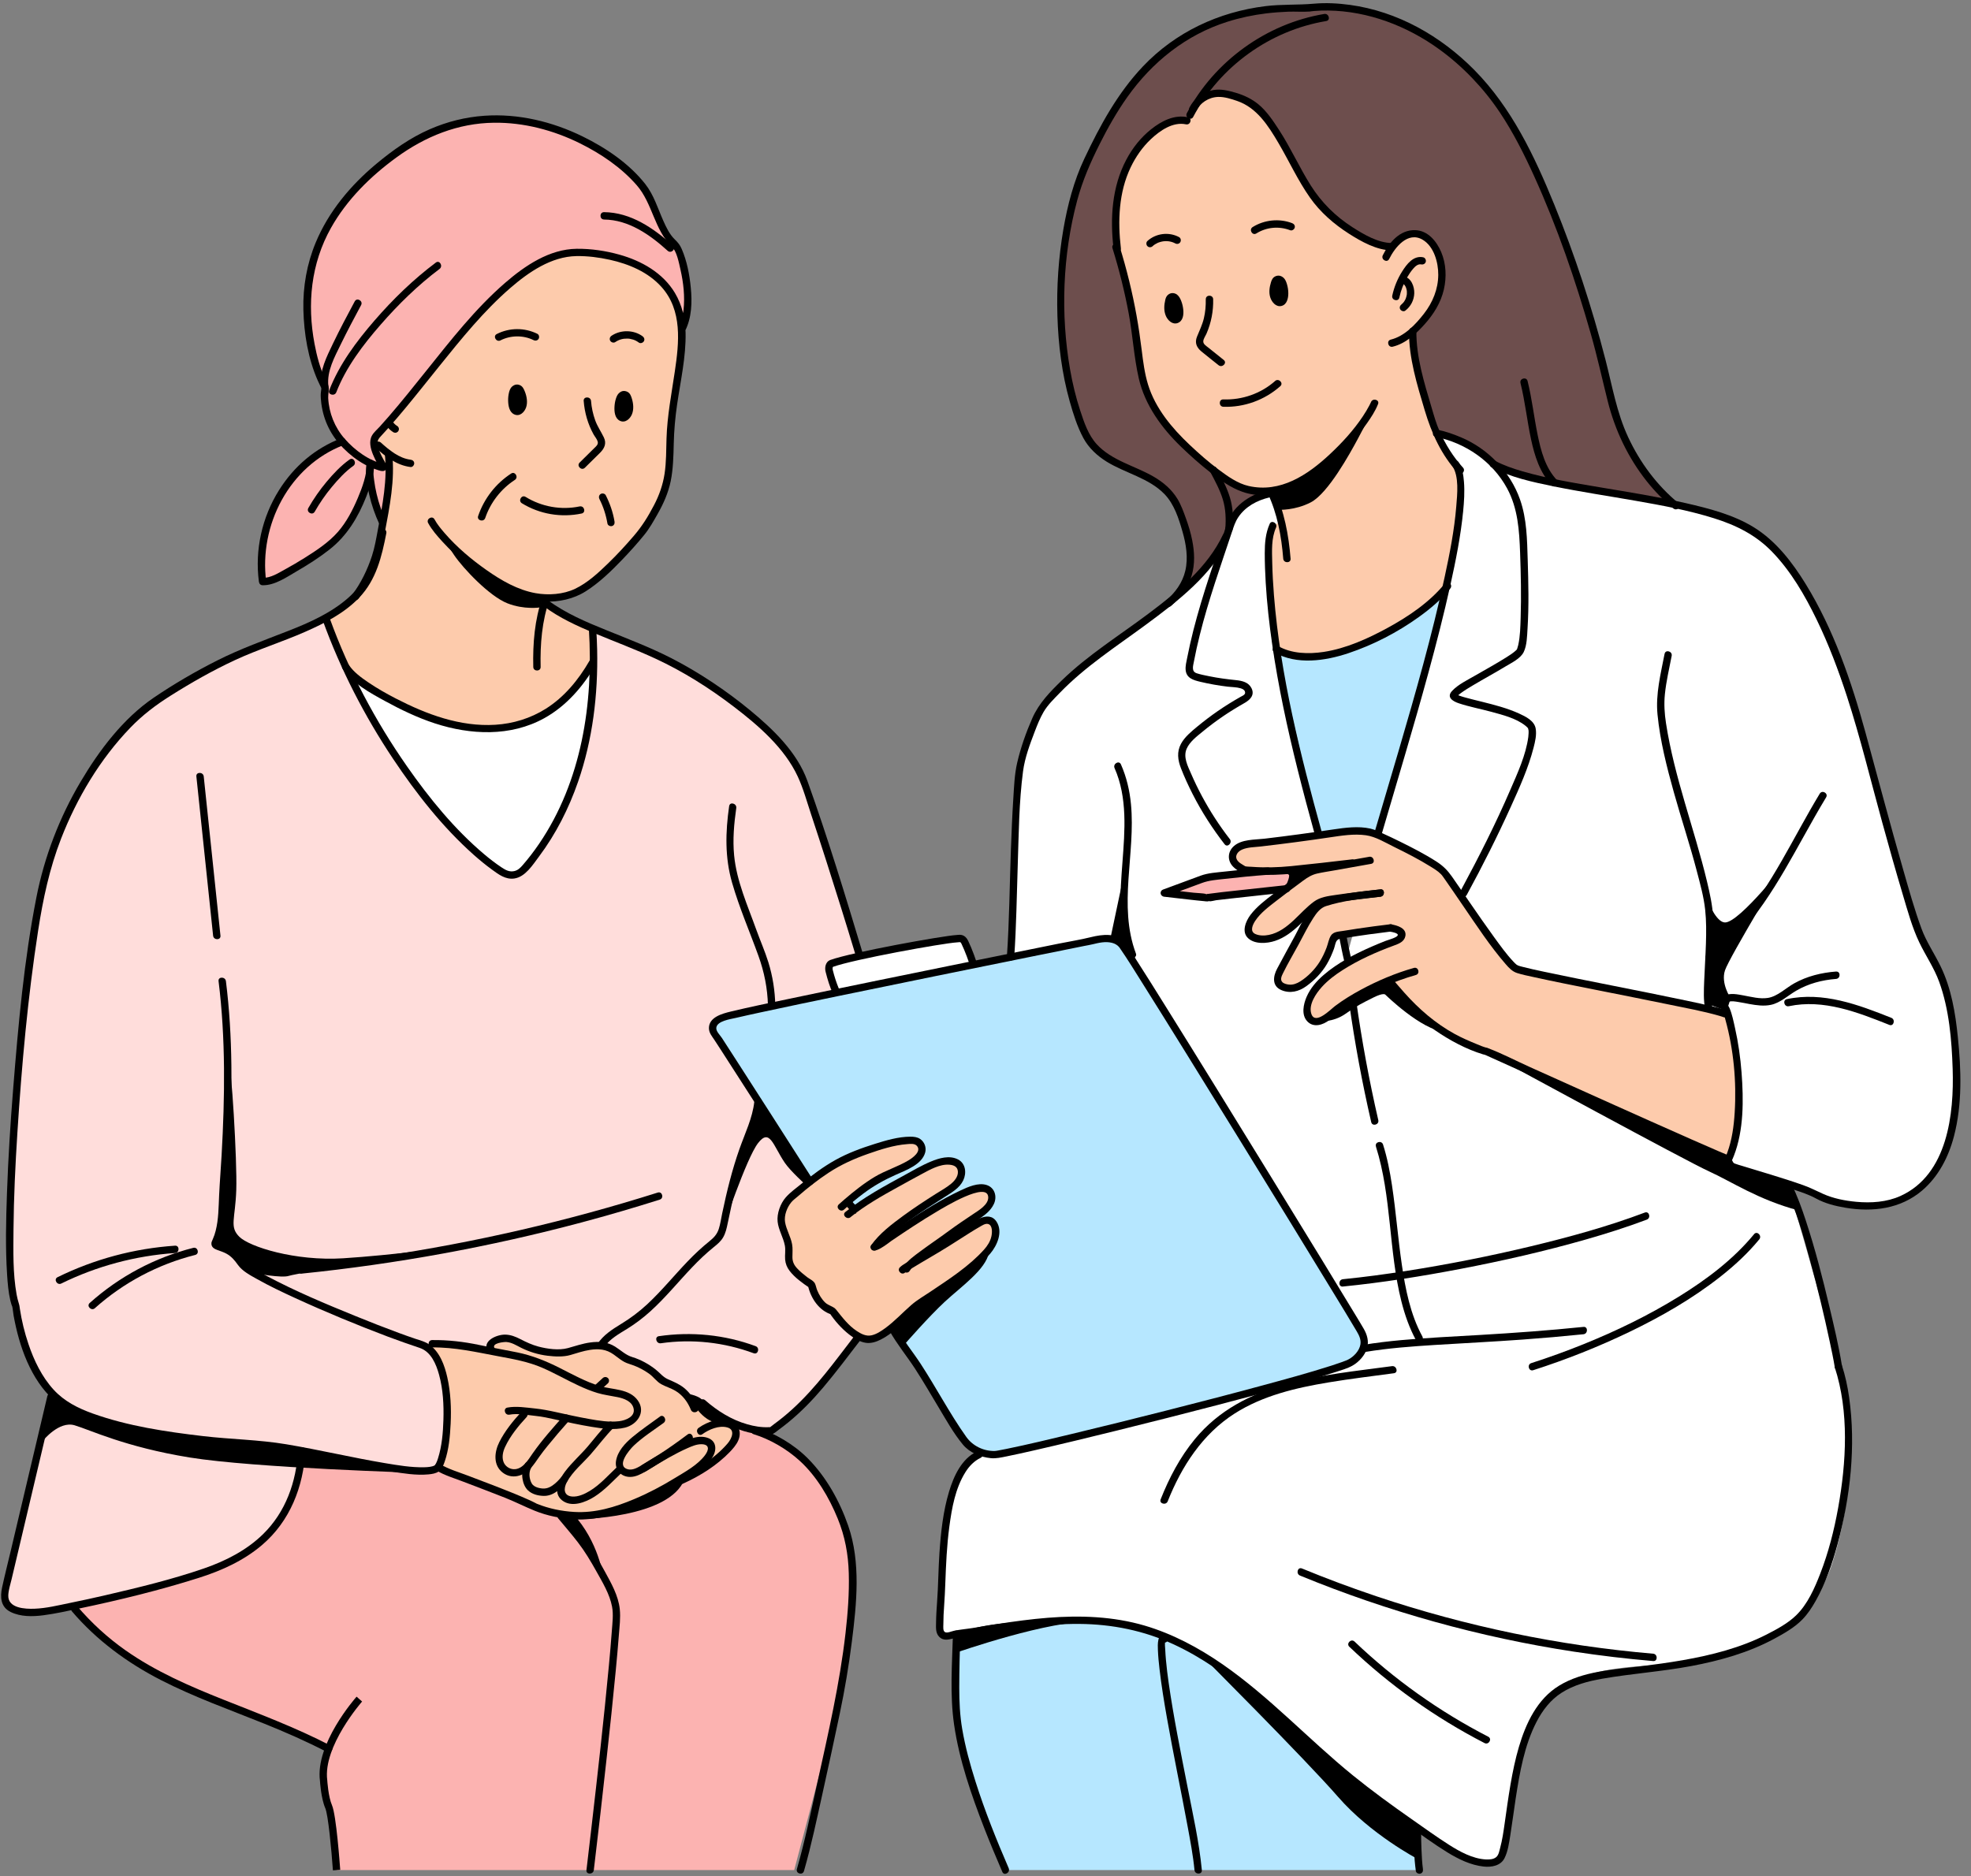 <?xml version="1.0" encoding="UTF-8"?>
<!DOCTYPE svg PUBLIC '-//W3C//DTD SVG 1.0//EN'
          'http://www.w3.org/TR/2001/REC-SVG-20010904/DTD/svg10.dtd'>
<svg data-name="Layer 1" height="828.9" preserveAspectRatio="xMidYMid meet" version="1.0" viewBox="12.6 14.0 870.6 828.9" width="870.6" xmlns="http://www.w3.org/2000/svg" xmlns:xlink="http://www.w3.org/1999/xlink" zoomAndPan="magnify"
><rect x="12.6" y="14.0" width="870.6" height="828.9" fill="#808080" stroke="none"/><g id="change1_1"
  ><path d="m45.53,723.4s6.86,11.61,26.98,24.63c20.12,13.02,73.35,32.77,73.35,32.77l11.92,5.8s-4.52,7.6-1.56,19.74c2.96,12.14,5.05,33.85,5.05,33.85h202.14s14.56-54.95,17.59-67.51c3.02-12.56,12.99-55.09,4.55-84.62-8.44-29.54-31.91-41.87-53.49-46.81s-188.61-4.82-188.61-4.82l-97.91,86.97Z" fill="#fcb3b1"
  /></g
  ><g id="change2_1"
  ><path d="m156.78,286.71s-52.69,21.37-67.49,31.85c-14.8,10.48-35.99,28.68-49.58,61.29-13.58,32.61-18.81,101.21-21.41,140.49-2.6,39.28-1.53,82.55,9.07,97.03,10.6,14.48,8.26,12.21,8.26,12.21,0,0-20.66,84.62-20.81,87.6-.15,2.97-.23,7.07,8.65,9.21,8.88,2.14,58.18-11.99,74.93-16.36,16.74-4.36,32.68-17.04,39.03-26.35,6.34-9.31,8.45-28.75,8.45-28.75,0,0,45.84,11.18,52.05,9.79,6.22-1.39,8.53-1.67,8.59-3.22s4.95-11.38,3.39-29.33c-1.55-17.95,69.33-23.55,69.33-23.55,0,0,45.58,30.89,58.49,35.08,12.91,4.18,15.46,3.46,17.95.64,2.49-2.82,26.31-22.76,35.93-39.53,9.62-16.78,3.96-142.74,3.24-158.44-.72-15.7-28.83-88.97-30.42-93.84s-19.07-22.23-39.52-36.64c-20.45-14.4-77.93-34.38-77.93-34.38l-90.19,5.2Z" fill="#ffdddb"
  /></g
  ><g
  ><g id="change3_1"
    ><path d="m378.89,443.08s3.3,13.21,6.34,12.71c3.04-.51,58.99-9.6,58.05-13.24s-2.89-8.83-4.52-12.21c-1.07-2.2-2.41-1.68-3.6-1.61-6.31.4-45.89,7.53-55.2,10.91-1.54.56-1.26,2.81-1.08,3.44Z" fill="#fff"
    /></g
    ><g id="change4_13"
    ><path d="m385.08,457.42c-3.52,0-6.15-7.48-7.76-13.92-.48-1.64-.33-4.52,2.09-5.4,9.35-3.39,49.12-10.59,55.65-11.01l.41-.04c1.16-.13,3.33-.37,4.75,2.56,1.73,3.59,3.68,8.85,4.63,12.51.14.56.04,1.15-.29,1.66-.69,1.07-2.8,4.3-58.52,13.5l-.55.09c-.14.02-.28.03-.42.03Zm51.35-27.18c-.15,0-.34.02-.59.05l-.57.05c-6.44.41-45.57,7.48-54.75,10.82-.17.16-.21,1.01-.07,1.45l.02.07c1.4,5.6,3.63,10.98,4.76,11.52l.3-.11c34.66-5.72,52.74-10,56-11.88-.95-3.39-2.7-8.05-4.21-11.18-.31-.64-.44-.8-.86-.8Z"
    /></g
  ></g
  ><g id="change5_1"
  ><path d="m506.61,59.76s16.27-28.33,47.65-37.7c0,0,23.79-5.67,36.4-4.53,0,0,31.01-3.5,58.85,17.14,27.84,20.64,43.64,54.83,53.84,85.07,10.2,30.24,20.23,79.11,31.72,97.02,11.49,17.91,19.29,21.24,19.29,21.24l-223.26,42.54s6.78-5.7,7.05-17.91c.27-12.21-3.88-30.49-17.02-36.76-13.15-6.27-25.74-9.4-33.12-30.56-7.39-21.15-8.65-60.41-3-85.56,5.65-25.15,21.6-50,21.6-50Z" fill="#6d4e4d"
  /></g
  ><g id="change3_2"
  ><path d="m458.96,435.5l3.98-81.39s2.21-24.3,20.61-39.13c18.4-14.83,50.15-36.11,58.88-47.26,8.73-11.15,13.01-19.93,13.01-19.93,0,0,3.37-10.97,18.52-16.71l7.06,13.33s-5.82-1.42-8.14,7.88c-2.32,9.3,1.15,49.07,3.98,57.92,2.84,8.85,31.42,123.45,31.42,123.45,0,0,20.42-74.4,25.38-91.84,4.96-17.44,21.14-79.81,24.17-95.56,3.03-15.75-2.35-27.25-2.35-27.25l-8.35-13.57s14.27,2.39,21.94,10.6c7.67,8.22,23.4,9.77,23.4,9.77l75.02,14.78s28.75,2.11,44.24,37.27c15.49,35.17,27.68,76.65,31.93,92.05s14.55,56.32,21.35,65.59c6.8,9.26,18.17,49.16,7.73,84.6-10.44,35.44-44.98,27.13-56.12,22.55l-14.28-5.02s15.03,50.78,22.26,80.02c7.23,29.24,6.42,58.34-2.61,86.78-9.04,28.43-35.58,39.63-59.21,43.39-23.63,3.75-51.77-.9-68.25,18.94-16.48,19.84-14.06,61.18-18.56,66.84-4.5,5.65-14.35,2.31-18.55,0-1.85-1.02-25.4-15.78-47.65-33.49-28.32-22.55-57.01-49.36-63.27-52.93-11.17-6.38-25.74-15.13-41.79-16.23-16.05-1.1-51.43.94-73.04,5.82,0,0-4.81,1.5-4-10.15.81-11.65-.36-48.13,9.3-61.89s20.99-20.35,20.99-20.35l1.01-208.87Z" fill="#fff"
  /></g
  ><g id="change1_2"
  ><path d="m128.41,269.55s-3.64-16.94,7.86-36.56c11.49-19.62,26.52-23.45,27.04-23.65s-6.71-8.07-6.93-15.86c-.22-7.79-.35-9.07-.35-9.07,0,0-10.25-19.88-7.81-44.51,0,0,3.36-25.71,23.99-45.26,20.62-19.55,37.15-27.75,64.62-27.86,27.47-.12,54.45,20.63,57.24,25.41,2.79,4.77,12.86,23.68,14.64,26.63,1.78,2.96,3.02,5.68,5.94,13.5s3.23,20.29-1.14,26.81c-4.37,6.52-131.87,86.99-131.87,86.37s-5.75-22.68-5.75-22.68c0,0-4.34,22.08-16.29,30.69-11.94,8.61-27,19.85-31.18,16.05Z" fill="#fcb3b1"
  /></g
  ><g id="change6_1"
  ><path d="m156.78,286.71s13.69-8.43,19.09-17.91c5.4-9.49,7.39-38.78,8.62-42.56s-4.78-10.12-4.78-10.12c0,0-2.9-5.43-.96-8.52,1.94-3.09,21.45-26.36,21.45-26.36,0,0,22.47-27.98,37.4-41.76,14.92-13.78,28.73-15.02,43.02-12.62,14.29,2.39,25.52,11.36,30.09,20.02,4.57,8.66,2.6,24.86,1.49,31.99-1.11,7.13-3.08,20.49-2.86,30.27.22,9.78-2.34,28.73-15.52,42.64-13.18,13.91-27.27,29.84-41.42,26.1,0,0,.4,2.69,6.2,5.93,5.8,3.24,15.77,8.13,15.77,8.13v16.71s-12.85,20.58-34.33,25.9c-21.48,5.32-60.09-8.12-73.97-24.37l-9.29-23.48Z" fill="#fdcbac"
  /></g
  ><g id="change3_3"
  ><path d="m166.07,310.19s21.19,43.67,42.06,65.87c20.86,22.2,25.75,27.52,33.96,23.97,8.21-3.55,20.42-27.74,26.19-47.5,5.77-19.75,6.09-43.87,6.09-43.87,0,0-13.63,22.56-36.72,26.34-23.08,3.77-57.93-9-71.58-24.81Z" fill="#fff"
  /></g
  ><g id="change6_2"
  ><path d="m201.54,608.48s4.72-1.58,12.47-.36,15.16,2.18,15.16,2.18c0,0-2.18-2.38,3.35-4.56,5.53-2.18,16.5,5.7,20.83,6.17,4.33.47,19.32-3.07,24.6-3.28,5.28-.21,11.06,5.42,11.06,5.42,0,0,7.45,2.43,11.41,5.48s4.84,4.46,4.84,4.46c0,0,7.27,3.96,10.68,7.1,3.4,3.15,12.78,6.69,12.78,6.69,0,0,8.43,4.02,9.01,8.4.58,4.38-6.97,10.76-11.18,14.42s-33.02,17.11-33.02,17.11c0,0-17.75,9.46-38.97,3.93-21.22-5.53-48.04-20.15-48.04-20.15,0,0,2.63-12.62,3.62-25.85.99-13.23-8.59-27.16-8.59-27.16Z" fill="#fdcbac"
  /></g
  ><g id="change7_1"
  ><path d="m328.72,470.53l109.76,179.77s5.07,8.57,20.49,5.11c15.42-3.46,142.8-36.72,142.8-36.72,0,0,19.97-3.45,9.49-20.71-10.48-17.27-100.44-159.67-98.49-159.67,0,0-4.02-12.81-18.99-8.69-14.96,4.12-158.81,32.38-158.81,32.38,0,0-9.77,1.7-6.24,8.54Z" fill="#b6e7ff"
  /></g
  ><g id="change6_3"
  ><path d="m359.76,560.32s-4.73-8.07.74-15.58c5.47-7.51,23.31-18.53,29.94-20.78,6.63-2.25,25.07-6.79,27.79-5.38,2.71,1.41,2.66,5.95,0,7.45-2.66,1.49-18.66,9.31-21.76,11.55s-9.33,8.34-9.33,8.34l3.3,1.83s23.06-14.71,30.81-17.65c7.75-2.95,13.14-4.06,14.51-.44,1.38,3.62-1.94,8.72-5.29,10.85-3.35,2.13-22.37,14.83-25.89,18.25-3.52,3.42-5.79,6.17-5.79,6.17,0,0,30.87-19.75,39.94-24.06,9.07-4.32,13.35-1.36,11.99,3.88-1.36,5.24-28.04,23.34-28.04,23.34,0,0,22.8-14.87,26.9-14.84s3.55,8.27.67,11.68c-2.88,3.42-18.52,17.38-26.59,21.64-8.07,4.26-15.23,12.31-19.58,15.87-4.35,3.56-9.42,3.85-14.9,0-5.48-3.85-9.27-10.06-9.27-10.06,0,0-5.86-1.21-8.44-10.34,0,0-9.13-5-10.34-9.65s1.38-8.79-1.38-12.06Z" fill="#fdcbac"
  /></g
  ><g id="change6_4"
  ><path d="m536.88,67.36s-22.88-.8-28.99,26.81c-6.11,27.61-.32,35.21,1.21,41.53,1.53,6.32,5.11,24.85,6.05,32.01.95,7.15,2.53,20.18,9.07,29.03s19.03,21.12,24.38,24.99c5.35,3.87,10.88,9.35,18.11,9.35h7.23l4.66,13.49s-5.75.93-5.74,7.73,3.68,48.65,3.68,48.65c0,0,5.86,4.93,29.73.54,23.86-4.39,45.19-27.96,45.19-27.96,0,0,9.56-33.46,6.78-43.99-2.78-10.52-4.27-10.98-8.74-20.22-4.47-9.24-12.5-34.99-13.85-48.22,0,0,14.22-11.36,13.85-28.46s-14.27-20.13-21.98-9.66c0,0-25.73-5.48-38.24-27.61-12.51-22.13-21.42-40.5-39.92-38.99-9.99.81-12.5,10.97-12.5,10.97Z" fill="#fdcbac"
  /></g
  ><g id="change7_2"
  ><path d="m576.55,300.95l29.21,126.93,20.92-64.85s21.7-69.39,24.79-89.51c0,0-41.4,41.05-74.92,27.43Z" fill="#b6e7ff"
  /></g
  ><g id="change6_5"
  ><path d="m562.03,398.88s-6.51-1.92-4.07-8.16c2.44-6.24,17.1-4.9,17.1-4.9,0,0,33.88-6.6,40.14-4.66,6.26,1.95,29.3,12.17,32.57,15.88,3.27,3.71,29.33,41.98,33.67,43.88,4.34,1.9,93.82,19.69,93.82,19.69,0,0,5.77,20.75,6.04,36.49.27,15.74-5.97,29.04-5.97,29.04l-106.25-47.49s-7.63-2.1-15.23-6.71c-7.6-4.61-26.24-20.61-27.82-24.32,0,0-14.91,6.33-17.74,8.36-2.83,2.04-9.89,9.76-13.12,9.26s-6.84-1.8-5.2-9.26c1.65-7.46,13.87-14.98,20.11-17.87,6.23-2.89,21.73-8.33,21.45-10.22-.29-1.89-.39-3.61-5.49-3.84-5.11-.22-23.29,3.84-23.29,3.84,0,0-4.88,13.31-11.67,19-6.78,5.7-16.82,6.38-14.51-2.24,0,0,8.82-14.86,10.71-18.93s8.04-11.66,8.04-11.66c0,0-14.56,13.19-21.34,14.87-6.78,1.68-11.58-2.63-9.18-7.4,0,0,5.14-5.23,9.6-10.02,4.46-4.79,16.68-12.63,16.68-12.63l-2.71-.83-26.32.83Z" fill="#fdcbac"
  /></g
  ><g id="change1_3"
  ><path d="M527.3 408.08L545.75 401.15 595.31 396.94 579.81 406.79 545.21 410.63 527.3 408.08z" fill="#fcb3b1"
  /></g
  ><g id="change7_3"
  ><path d="m435.63,735.91s-1.11,18.47-.95,25.62c.17,7.15,1.16,36.72,22.06,78.66h181.9v-18.79s-46.49-33.13-62.5-50.5c-16.01-17.37-48.15-37-65.73-39.26-17.58-2.26-67.66,1.3-74.78,4.27Z" fill="#b6e7ff"
  /></g
  ><g id="change4_14"
  ><path d="m676.51,482.91s81.12,44.14,90.98,48.6c9.86,4.46,21.62,12.49,39.49,17.25l-4.64-11.15s-23.05-5.86-24.78-9.46-2.24-2.03-2.24-2.03l-98.81-43.22Z"
  /></g
  ><g id="change4_15"
  ><path d="m503.07,428.61l7.04-33.29s-1.72,20.92-.57,26.21c1.15,5.28,5.07,17.92,5.07,17.92,0,0-7.04-12.56-11.54-10.84Z"
  /></g
  ><g id="change4_16"
  ><path d="m412.42,607.63s10.35-11.88,17.48-18.5c7.13-6.62,18.15-14.25,19.51-21.72,0,0-21.95,15.79-27.43,20.11-5.48,4.32-14.99,13.77-14.99,13.77,0,0,4.5,4.8,5.44,6.34Z"
  /></g
  ><g id="change4_17"
  ><path d="m31.66,650.41s6.99-8.75,13.87-6.73c6.88,2.02,22.26,9.59,50.83,14.23,28.56,4.64,101.56,6.8,101.56,6.8,0,0-44.3-7.66-52.05-9.79s-47.77-5.26-55.96-6.5c-8.19-1.24-48.24-9.68-54.28-18.84l-3.96,20.84Z"
  /></g
  ><g id="change4_18"
  ><path d="m260.31,683.67s15.34,18.06,18.97,28.32c0,0-1.39-14.24-11.53-26.79,0,0,40.79-.3,47.25-17.82,0,0-25.01,14.86-37.58,15.27-12.57.41-17.11,1.03-17.11,1.03Z"
  /></g
  ><g id="change4_19"
  ><path d="m318.02,632.64s4.3,9.25,12,10.15c7.7.9,6.31-.64,6.31-.64,0,0-11.3-6.98-13.39-9.5-2.09-2.52-7.94-3.09-7.94-3.09l3.02,3.09Z"
  /></g
  ><g id="change4_20"
  ><path d="m331.83,556.73c-.05.58,10.33-30.82,15.57-37.66,5.24-6.84,6.63.93,11.83,8.62,2.5,3.7,9.5,9.99,9.5,9.99l1.83-2.17-22.89-34.8s-3.37,12.36-4.71,15.93c-1.34,3.57-10.77,36.03-11.13,40.1Z"
  /></g
  ><g id="change4_21"
  ><path d="m113.53,483.27c1.22-.44,3.87,43.65,3.43,56.5-.44,12.85-3.1,16.17,1.33,20.61,4.43,4.43,24.59,10.86,45.86,9.53,21.27-1.33,49.41-5.1,49.41-5.1,0,0-70.24,11.74-73.34,12.85-3.1,1.11-14.84-1.11-14.84-1.11l-6.65-3.74s-1.47-4.72-6.26-6.84-5.04-2.93-3.71-5.15,2.66-7.75,3.32-13.52,1.44-64.03,1.44-64.03Z"
  /></g
  ><g id="change4_22"
  ><path d="m542.78,744.83s46.45,46.45,60.85,63.02c14.4,16.56,35.01,27.37,35.01,27.37l.49-12.24s-46.42-36.09-57.64-46.99c-11.22-10.9-30.79-28.45-38.71-31.15Z"
  /></g
  ><g id="change4_23"
  ><path d="m434.93,744.11c.26-.01,41.59-14.58,60.85-13.68,0,0-44.33-2.53-60.15,5.49l-.7,8.19Z"
  /></g
  ><g id="change4_24"
  ><path d="m571.17,398.99s10.86-.09,10.86,1.86-2.21,5.95-2.21,5.95l14.4-9.16-23.04,1.35Z"
  /></g
  ><g id="change4_25"
  ><path d="m595.16,465.24s6.27.53,11.74-3.34c5.48-3.87,7.43-4.72,12.22-7.14,4.79-2.42,5.43-1.29,5.43-1.29,0,0,15.84,15.57,26.15,16.37l-24.68-22.23s-23.5,11.92-25.46,14.28c-1.96,2.37-5.41,3.34-5.41,3.34Z"
  /></g
  ><g id="change4_26"
  ><path d="m762.06,397.64c-.31-.65,6.03,23.8,12.48,23.9,6.45.1,27.81-27.43,27.81-27.43,0,0-25.84,42.68-27.81,48.57s2.52,12.34,2.52,12.34l-1.81,5.59-8.17-2.96s4.66-39.95-5.02-60.01Z"
  /></g
  ><g id="change4_27"
  ><path d="m252.94,281.95c6.77,5.04,14.49,8.55,22.24,11.8,8.97,3.75,18.1,7.13,26.93,11.23,12.28,5.69,23.86,13.01,34.6,21.22,10.84,8.28,22.39,18.22,28.25,30.84,2.48,5.33,4.07,11.21,5.92,16.78,2.28,6.86,4.51,13.75,6.72,20.64,4.43,13.85,8.78,27.73,12.97,41.65.6,2,3.74,1.15,3.13-.86-7.68-25.52-15.45-51.11-24.45-76.2-4.59-12.8-15.25-22.95-25.51-31.4s-22.37-16.61-34.7-22.92c-9.18-4.69-18.84-8.36-28.38-12.23-9.05-3.66-18.21-7.49-26.08-13.36-1.68-1.25-3.3,1.57-1.64,2.81h0Z"
  /></g
  ><g id="change4_28"
  ><path d="m237.6,639c3.6-.67,7.83.16,11.44.53,3.2.33,5.85.93,9.04,1.64,5.26,1.17,10.52,2.34,15.84,3.2,4.79.77,9.91,1.54,14.71.36,5.45-1.34,9.38-6.89,5.68-12.04-3.76-5.22-11.05-4.66-16.61-6.3-6.38-1.88-12.2-5.18-18.1-8.15s-11.93-5.39-18.46-6.74c-5.62-1.15-11.27-2.12-16.87-3.3-6.82-1.44-13.82-2.25-20.8-2.16-2.09.03-2.09,3.28,0,3.25,10.01-.13,19.53,2.09,29.28,3.91,6.61,1.23,13.17,2.39,19.37,5.07,5.51,2.39,10.72,5.42,16.17,7.94,2.67,1.23,5.4,2.36,8.22,3.21s5.93,1.22,8.92,1.84c2.78.57,6.31,1.82,7.03,4.98.84,3.66-3.56,5.3-6.37,5.64-4.41.53-8.89-.21-13.23-.98-4.91-.87-9.79-1.95-14.65-3.03-3.14-.7-6.18-1.29-9.37-1.62-3.9-.4-8.21-1.12-12.1-.39-2.05.38-1.18,3.52.86,3.13h0Z"
  /></g
  ><g id="change4_29"
  ><path d="m231.05,609.6c-1.47-2.21,4.16-2.79,5.28-2.7,2.35.19,4.33,1.48,6.38,2.51,3.69,1.85,7.64,3.05,11.74,3.55,3.21.39,6.96.59,10.1-.32,2.87-.84,5.64-1.8,8.62-2.26,3.96-.61,7.19-.31,10.49,2.03,2.13,1.51,3.99,3.27,6.54,4.05,3.31,1.01,6.4,2.49,9.21,4.52,1.92,1.38,3.23,3.44,5.31,4.57s4.18,1.71,6.14,2.86c3.28,1.93,5.49,4.96,6.92,8.45.79,1.91,3.93,1.07,3.13-.86-1.43-3.48-3.37-6.64-6.36-8.98-2.07-1.61-4.39-2.57-6.78-3.61s-3.51-2.73-5.48-4.29c-3.03-2.42-6.63-4.42-10.35-5.55-3.03-.92-5.02-2.99-7.66-4.64-3.43-2.14-7.04-2.36-10.97-1.83-3.43.46-6.56,1.58-9.86,2.48-4.01,1.1-9.09.37-13.03-.67-2.83-.75-5.38-1.95-7.96-3.28-2.17-1.12-4.39-2-6.87-2-3.67,0-10.5,2.88-7.36,7.61,1.15,1.74,3.96.11,2.81-1.64h0Z"
  /></g
  ><g id="change4_30"
  ><path d="m242.9,637.77c-3.69,3.98-7.29,8.44-9.74,13.31-2.21,4.39-2.84,10.26,1.55,13.56,4,3.01,8.92,1.56,12.13-1.81,1.54-1.62,2.73-3.5,4.01-5.31,1.15-1.63,2.39-3.2,3.65-4.75,3.04-3.76,6.2-7.43,9.42-11.04,1.39-1.56-.9-3.86-2.3-2.3-4.74,5.33-9.57,10.73-13.67,16.58-1.98,2.83-4.48,7.28-8.5,7.08-1.99-.1-3.8-1.41-4.47-3.29-.78-2.18-.19-4.6.76-6.62,2.26-4.82,5.85-9.22,9.45-13.1,1.42-1.53-.87-3.83-2.3-2.3h0Z"
  /></g
  ><g id="change4_31"
  ><path d="m244.51,660.67c-1.22,2.08-1.48,4.46-1.09,6.81.3,1.8,1.06,3.74,2.43,5,1.82,1.68,4.31,2.3,6.72,2.4,2.18.09,4.14-.67,5.9-1.92,1.69-1.21,3.2-2.66,4.51-4.27.55-.68.66-1.63,0-2.3-.57-.57-1.74-.68-2.3,0-1.17,1.44-2.5,2.84-4.04,3.89-1.83,1.26-3.49,1.62-5.67,1.16-1.05-.22-2.13-.59-2.92-1.35-.37-.36-.31-.3-.57-.73-.2-.33-.37-.7-.48-.99-.72-1.99-.78-4.21.31-6.07s-1.75-3.44-2.81-1.64h0Z"
  /></g
  ><g id="change4_32"
  ><path d="m281.26,642.54c-3.23,3.27-6.02,6.94-8.99,10.44-3.26,3.82-7.07,7.14-10.09,11.16-2.58,3.43-5.62,9.21-1.36,12.66,4.16,3.37,10.41.94,14.36-1.57,4.59-2.92,8.24-7.02,12.17-10.71,1.53-1.43-.77-3.73-2.3-2.3-3.83,3.6-7.39,7.71-11.93,10.46-2.24,1.36-5.15,2.72-7.84,2.48-3.83-.34-3.77-3.66-2.29-6.37,2.64-4.83,7.07-8.33,10.64-12.43,3.33-3.82,6.36-7.91,9.92-11.52,1.47-1.49-.83-3.79-2.3-2.3h0Z"
  /></g
  ><g id="change4_33"
  ><path d="m304.09,639.85c-4.07,2.98-8.3,5.83-12.17,9.07-3.21,2.69-6.52,6.21-7.22,10.51-.65,3.99,2.3,7.12,6.29,7.07,2.37-.02,4.54-1.13,6.54-2.29,2.17-1.25,4.31-2.56,6.42-3.91,4.81-3.05,9.48-6.32,14.02-9.76,1.64-1.25.03-4.07-1.64-2.81-4.31,3.27-8.74,6.38-13.29,9.3-2.11,1.35-4.25,2.67-6.42,3.94-1.97,1.16-4.42,2.82-6.82,2.11-5.17-1.51.8-8.56,2.73-10.4,3.98-3.78,8.77-6.81,13.19-10.04,1.67-1.22.05-4.04-1.64-2.81h0Z"
  /></g
  ><g id="change4_34"
  ><path d="m277.6,628.37c1.18-1.08,2.35-2.16,3.53-3.24.63-.58.63-1.72,0-2.3-.67-.62-1.63-.61-2.3,0-1.18,1.08-2.35,2.16-3.53,3.24-.63.58-.63,1.72,0,2.3.67.62,1.63.61,2.3,0h0Z"
  /></g
  ><g id="change4_35"
  ><path d="m205.26,663.58c3.64,2.22,8.05,3.51,12,5.03,6.19,2.38,12.4,4.7,18.56,7.15,4.38,1.75,8.59,3.9,12.94,5.67,5.51,2.25,11.55,3.43,17.48,3.78,9.65.56,18.66-2.14,27.47-5.83,6.64-2.78,13.03-6.12,19.15-9.91,5.05-3.12,10.73-6.25,14.17-11.23,2.12-3.07,2.4-7.33-1.61-8.91-4.98-1.95-10.88,1.55-15.15,3.75-4.84,2.49-9.56,5.26-14.14,8.2-1.75,1.12-.13,3.94,1.64,2.81,3.37-2.16,6.82-4.2,10.31-6.15,2.69-1.49,5.41-2.94,8.23-4.17,1.91-.84,3.99-1.74,6.12-1.72,3.53.03,3.45,2.37,1.57,4.86-3.33,4.4-8.61,7.21-13.25,10.05-5.79,3.56-11.83,6.74-18.1,9.37-8.48,3.56-17.12,6.18-26.41,5.64-5.53-.32-11.19-1.47-16.33-3.55-.62-.25.15.11-.78-.38s-1.94-.96-2.92-1.4c-2.41-1.1-4.85-2.11-7.3-3.11-6.46-2.62-12.99-5.06-19.5-7.55-4.12-1.58-8.73-2.89-12.52-5.2-1.79-1.09-3.43,1.72-1.64,2.81h0Z"
  /></g
  ><g id="change4_36"
  ><path d="m322.82,647.63c2.95-2.11,7.36-4.02,11.06-2.99,3.69,1.03,1.88,4.98.17,7-3.09,3.64-6.88,6.69-10.85,9.3-3.85,2.53-7.96,4.69-12.21,6.47-.81.34-1.38,1.07-1.13,2,.2.76,1.19,1.47,2,1.13,7.59-3.2,14.83-7.35,20.93-12.94,1.48-1.36,2.91-2.81,4.16-4.38,1.41-1.78,2.54-3.89,2.39-6.23-.14-2.17-1.37-4.08-3.35-5.01-4.66-2.18-10.89.05-14.8,2.85-1.69,1.21-.07,4.03,1.64,2.81h0Z"
  /></g
  ><g id="change4_37"
  ><path d="m617.38,392.53c-5.32.95-10.64,1.9-15.96,2.84-4.8.86-9.7,1.24-13.78,4.12-4.24,2.99-8.36,6.18-12.46,9.35-3.61,2.78-7.46,5.68-10.23,9.34-2.06,2.72-4.09,7.46-1.08,10.29,2.99,2.81,8.38,2.39,11.95,1.2,4.2-1.39,7.66-4.1,10.83-7.11,3.12-2.95,6.44-7.5,10.65-8.87,4-1.3,8.57-1.54,12.72-2.06s8.21-.98,12.31-1.46c2.05-.24,2.08-3.49,0-3.25-6.6.78-13.22,1.49-19.8,2.47-3.35.5-6.77.9-9.57,2.96-3.24,2.38-5.94,5.41-8.86,8.15-3.16,2.96-6.72,5.69-11.07,6.55-1.92.38-4.16.41-5.97-.42-2.5-1.15-1.19-4.02-.04-5.78,2.34-3.59,6.19-6.39,9.52-8.99,3.84-3,7.76-5.89,11.67-8.79,1.94-1.43,3.8-2.59,6.18-3.14s5.01-.92,7.51-1.37c5.45-.97,10.9-1.94,16.34-2.91,2.05-.37,1.18-3.5-.86-3.13h0Z"
  /></g
  ><g id="change4_38"
  ><path d="m622.33,406.93c-8.09.84-16.45,1.77-24.28,4.09-7.15,2.12-10.25,10.5-13.5,16.49-2.62,4.83-5.3,9.64-7.86,14.5-1.8,3.41-2.29,7.6,1.86,9.4,3.85,1.66,7.78.66,11.06-1.72,3.57-2.59,6.79-5.88,9.04-9.69,1.28-2.15,2.29-4.46,3.16-6.8.39-1.05.58-2.6,1.19-3.52.87-1.31,3.31-1.2,4.76-1.44,6.29-1.02,12.59-1.89,18.91-2.65,2.05-.24,2.08-3.5,0-3.25-4.8.57-9.59,1.21-14.37,1.92-2.19.33-4.38.67-6.56,1.03-1.82.3-4.12.29-5.24,2.01-.99,1.52-1.29,3.65-1.94,5.34-.83,2.18-1.83,4.3-3.06,6.28-2.08,3.33-5.19,6.52-8.52,8.63-1.53.96-3.23,1.64-5.07,1.44-.94-.1-2.24-.4-2.9-1.1-1.09-1.15-.27-2.75.32-3.96,2.11-4.3,4.58-8.46,6.87-12.68,2.11-3.9,4.08-7.95,6.49-11.68,1.42-2.2,3.11-4.46,5.64-5.27,7.66-2.46,16.04-3.33,24-4.15,2.06-.21,2.08-3.46,0-3.25h0Z"
  /></g
  ><g id="change4_39"
  ><path d="m626.25,425.54c1.35.22,5.7.92,2.79,2.49-1.34.73-3.04,1.12-4.47,1.67-1.91.75-3.81,1.53-5.7,2.35-7.65,3.32-15.32,7.24-21.66,12.73-3.07,2.66-5.84,5.85-7.47,9.61-1.39,3.21-2.42,7.87.23,10.77,2.8,3.07,7.06,1.66,9.87-.55,3.51-2.76,6.9-5.48,10.73-7.81,8.52-5.19,17.82-9.33,27.42-12.05,2.01-.57,1.16-3.7-.86-3.13-8.18,2.31-16.12,5.68-23.59,9.73-3.86,2.09-7.63,4.4-11.15,7.04-2.08,1.56-8.88,8.67-10.57,3.51-1.34-4.08,2.09-9.04,4.66-11.88,2.65-2.93,5.84-5.32,9.16-7.44,7.08-4.52,14.85-7.98,22.73-10.87,2.1-.77,4.5-1.66,4.99-4.15.69-3.52-3.64-4.74-6.23-5.17-2.05-.34-2.93,2.79-.86,3.13h0Z"
  /></g
  ><g id="change4_40"
  ><path d="m625.31,448.76c6.45,7.55,12.98,14.8,21.22,20.45,6.37,4.38,13.67,8.33,21.1,10.59.31.09,1.77.42.98.19-1.1-.32-.31-.12-.27-.07.1.13.48.21.62.28.93.44,1.89.85,2.83,1.28,3.68,1.66,7.36,3.32,11.04,4.98,11.76,5.3,23.52,10.6,35.28,15.88,12.34,5.54,24.69,11.07,37.06,16.55,4.41,1.95,8.82,3.9,13.25,5.82,2.23.96,4.55,2.27,6.91,2.88.27.07.49.16.79.16,2.09-.05,2.09-3.3,0-3.25.58-.01.31.08-.03-.08-.31-.15-.66-.25-.98-.38-1.32-.53-2.05-.85-3.31-1.39-3.99-1.71-7.97-3.46-11.95-5.22-11.9-5.25-23.77-10.57-35.64-15.89-12.06-5.41-24.11-10.83-36.15-16.26-5.97-2.69-11.91-5.82-18.03-8.14-.04-.01-.07-.04-.11-.05-.14-.05-.07-.06-.4-.17-.6-.21-.07.02-.49-.09-1.36-.36-2.67-.93-3.96-1.46-3.34-1.37-6.72-2.81-9.89-4.55-8.51-4.67-15.78-10.96-22.21-18.18-1.81-2.03-3.58-4.1-5.35-6.17-1.36-1.59-3.65.72-2.3,2.3h0Z"
  /></g
  ><g id="change4_41"
  ><path d="m775.36,460.5c-1.96-.92-4.19-1.35-6.28-1.86-3.84-.93-7.7-1.75-11.56-2.57-10.8-2.28-21.62-4.42-32.45-6.58-10.21-2.03-20.42-4.04-30.6-6.21-3.1-.66-6.21-1.32-9.28-2.12-.79-.21-1.62-.39-2.37-.71.71.3-.49-.36-.26-.19-.58-.43-1.08-.99-1.57-1.51-3.15-3.35-5.85-7.16-8.55-10.87-3.56-4.91-7.02-9.9-10.46-14.9-2.68-3.89-5.32-7.81-8.03-11.68-1.95-2.78-3.89-4.74-6.78-6.61-5.15-3.33-10.67-6.14-16.16-8.86-2.49-1.23-4.99-2.43-7.52-3.57-1.81-.82-3.67-1.76-5.63-2.2-5.25-1.17-11.02-.41-16.29.37-10.14,1.51-20.3,2.9-30.48,4.1-4.3.5-10.04.21-13.48,3.27-2.88,2.56-2.95,6.54-.22,9.21,1.94,1.9,4.09,2.84,6.7,3.07,3.82.33,7.67.54,11.51.4,10.44-.36,20.92-2.03,31.29-3.23.95-.11,1.91-.22,2.86-.33,2.05-.24,2.08-3.49,0-3.25-8.91,1.05-17.82,2.08-26.74,2.97-5.9.59-11.71.75-17.64.3-.91-.07-2-.02-2.88-.26-.05-.01-.14,0-.2-.02.91.32-.7-.58-.68-.56-.82-.48-1.68-1.02-2.29-1.77-1.62-2.01-.12-4.12,1.93-5,2.52-1.08,5.57-1.05,8.26-1.36,10.18-1.18,20.35-2.52,30.49-4.03,5.2-.77,10.65-1.66,15.9-.93,4.37.6,8.74,3.32,12.64,5.23,5.39,2.64,10.76,5.39,15.86,8.56,1.65,1.02,3.4,2.06,4.76,3.48.5.52,1.17,1.54,1.84,2.48,2.64,3.76,5.21,7.57,7.81,11.36,6,8.74,11.88,17.79,18.84,25.81,1.46,1.68,2.91,3.27,5.08,3.96,2.37.75,4.84,1.24,7.27,1.77,9.13,2.02,18.32,3.82,27.49,5.65,10.82,2.16,21.66,4.29,32.47,6.52,7.35,1.51,14.82,2.87,22.04,4.94.39.11.78.23,1.17.36.17.05.33.11.5.17.41.15-.29-.14.06.02,1.88.88,3.53-1.92,1.64-2.81h0Z"
  /></g
  ><g id="change4_42"
  ><path d="m572.47,397.25c-6.35.47-12.7,1.1-19.03,1.82-3.59.41-7.2.57-10.6,1.83-5.48,2.03-10.96,4.05-16.44,6.08-1.78.66-1.39,2.97.43,3.19,3.75.44,7.5.88,11.25,1.29,2.16.24,4.33.49,6.5.68.46.04.98.14,1.45.1.38-.03.56-.15.92-.24.98-.24-.75-.14-.24.12s2.23-.3,3.05-.4c2.13-.26,4.26-.5,6.38-.74,5.07-.57,10.15-1.12,15.23-1.67,3.22-.35,6.43-.69,9.65-1.04,2.06-.22,2.08-3.47,0-3.25-7.67.82-15.33,1.65-22.99,2.5-3.78.42-7.58.8-11.35,1.34-.29.04-.64.05-.92.15-.25.09-.58.21-.77.43.85-1.03,1.4-.28.48-.48-1.8-.39-3.8-.36-5.63-.56-4.34-.47-8.67-.97-13-1.49l.43,3.19c5.4-2,10.79-3.99,16.19-5.99,3.23-1.2,6.55-1.41,9.99-1.8,6.33-.73,12.68-1.35,19.03-1.82,2.07-.15,2.09-3.4,0-3.25h0Z"
  /></g
  ><g id="change4_43"
  ><path d="m823.6,443.22c-6.5.51-12.79,2.04-18.51,5.23-3.67,2.05-7.35,5.76-11.61,6.43-3.55.55-7.22-.46-10.69-1.09-2.6-.47-5.95-1.23-8.42.08-1.92,1.02-2.36,3.07-1.66,5.02.21.59.57,1.08.82,1.64.54,1.2.82,2.63,1.17,3.9,3.66,13.22,4.97,27.38,4.12,41.06-.37,6.03-1.19,12.17-3.31,17.86-.75,2.02-1.58,3.52-.39,5.6.82,1.44,2.21,2.01,3.68,2.5,8.63,2.83,17.41,5.2,26.02,8.09,3.37,1.13,6.81,2.23,9.92,3.95,4,2.21,8.65,3.36,13.13,4.1,11.99,2,24.23.47,33.72-7.6,7.25-6.17,11.7-14.86,14.08-23.96,3.72-14.22,3.21-29.39,1.72-43.88-1.09-10.64-2.87-21.41-7.56-31.12-2.72-5.65-6.33-10.88-8.47-16.69-3.14-8.54-5.59-17.35-8.1-26.09-5.8-20.13-11.12-40.4-16.66-60.6-6.21-22.63-14.05-45.53-26.4-65.61-5.91-9.61-13.2-19.11-22.95-25.1-9.01-5.54-19.74-8.3-29.95-10.64-12.55-2.88-25.28-4.87-37.97-7.01-11.49-1.94-23.1-3.82-34.31-7.08-4.1-1.19-8.18-2.58-11.96-4.59-1.85-.98-3.49,1.82-1.64,2.81,8.4,4.46,18.04,6.52,27.28,8.41,12,2.45,24.11,4.26,36.17,6.37,11.7,2.04,23.47,4.21,34.82,7.76,9.78,3.06,18.46,7.37,25.66,14.81,8.36,8.64,14.52,19.31,19.73,30.06,5.29,10.92,9.6,22.3,13.34,33.84,5.94,18.31,10.46,37.09,15.57,55.64,2.97,10.78,5.98,21.55,9.19,32.26,2.08,6.95,4.02,14.13,7.15,20.7,2.82,5.91,6.56,11.27,8.81,17.46,4.41,12.14,5.54,25.63,5.96,38.43.66,19.95-2.22,46.75-23.04,56.2-6.06,2.75-13.01,3.19-19.56,2.58-4.95-.46-10.17-1.47-14.72-3.54-2.91-1.32-5.67-2.74-8.71-3.82-4.65-1.66-9.37-3.13-14.09-4.59-4.26-1.31-8.53-2.58-12.79-3.89-1.14-.35-2.32-.66-3.43-1.09-.18-.07-.47-.27-.03,0-.68-.43-.7-.74-1.03-1.38-.14-.28.23-.83-.04-.07.24-.66.56-1.29.81-1.95,4.41-11.38,4.3-24.77,3.39-36.75-.51-6.65-1.44-13.29-2.91-19.79-.65-2.87-1.25-6.01-2.41-8.72-.4-.94-1.62-2.16-.32-2.75,1.11-.5,2.92-.13,4.07.04,1.71.25,3.39.62,5.09.93,3.12.56,6.36,1.02,9.5.34,4.12-.89,7.56-4.16,11.11-6.23,5.41-3.15,11.38-4.72,17.6-5.21,2.07-.16,2.09-3.41,0-3.25h0Z"
  /></g
  ><g id="change4_44"
  ><path d="m802.75,458.54c15.32-3.25,30.38,2.68,44.39,8.26,1.94.77,2.79-2.37.86-3.13-14.65-5.84-30.14-11.66-46.12-8.26-2.04.43-1.18,3.57.86,3.13h0Z"
  /></g
  ><g id="change4_45"
  ><path d="m180.09,248.68c-1.09,5.63-2.18,11.35-4.4,16.67-2.09,5.01-5.31,9.3-9.38,12.87-7.49,6.58-17.08,10.87-26.29,14.47-10.63,4.16-21.26,7.95-31.47,13.1-9.65,4.87-19.11,10.37-28.05,16.45-13.54,9.22-24.07,23.21-32.32,37.16-9.33,15.77-15.97,33.06-19.5,51.04-5.46,27.75-8,56.22-10.25,84.39-1.23,15.38-2.21,30.78-2.75,46.19-.43,12.05-.73,24.19.06,36.23.25,3.76.56,7.59,1.42,11.27.13.57.28,1.14.46,1.69.09.26.18.52.28.78.14.39-.06-.48.06,0,.34,1.38.4,2.89.66,4.29,2.44,13.48,7.54,28.28,18.06,37.6,5.09,4.51,11.44,7.19,17.81,9.34,7.89,2.66,16.05,4.47,24.23,5.99,15.18,2.8,30.6,4.6,46.01,5.51,13.05.77,25.83,3.78,38.62,6.34,7.3,1.46,14.6,2.91,21.96,4.04,5.38.82,11.06,1.79,16.51,1.28,1.58-.15,3.31-.39,4.64-1.34s2.03-2.76,2.56-4.3c1.83-5.29,2.36-11.17,2.63-16.72.33-6.84.03-13.84-1.48-20.54-1.2-5.33-3.33-11.23-7.99-14.5-1.81-1.27-3.96-1.79-6.03-2.48-2.44-.82-4.87-1.69-7.29-2.58-6.35-2.34-12.65-4.81-18.91-7.36-13.44-5.46-26.93-11.1-39.74-17.94-3.21-1.71-7.4-3.53-9.72-6.41.25.31.03.01-.01-.05-.41-.55-.75-1.15-1.17-1.7-.63-.83-1.32-1.61-2.1-2.3-1.48-1.31-3.14-2.3-4.97-3.04-.87-.35-2.45-.54-3.15-1.19-.45-.41.15.43.35.09.26-.43.45-1,.63-1.47.53-1.34.91-2.73,1.21-4.14,1.07-5.04,1.12-10.23,1.36-15.36.29-6.2.8-12.39,1.15-18.58.72-12.95,1.17-25.92,1.01-38.89-.15-12.41-.87-24.8-2.41-37.11-.26-2.05-3.51-2.07-3.25,0,3.17,25.48,2.79,51.22,1.35,76.81-.33,5.92-.82,11.84-1.1,17.77-.25,5.24-.22,10.61-1.53,15.73-.31,1.24-.72,2.43-1.23,3.6-.35.8-.77,1.5-.63,2.41.22,1.47,1.52,2.05,2.76,2.51s2.58.87,3.79,1.53c2.24,1.21,3.67,2.92,5.12,4.97,2.02,2.85,5.55,4.65,8.52,6.32,5.46,3.07,11.14,5.76,16.83,8.37,13.45,6.17,27.15,11.83,40.99,17.07,4.65,1.76,9.33,3.36,14.03,4.96,4.98,1.69,7.23,7.19,8.51,11.87,1.76,6.45,2.12,13.27,1.91,19.92-.17,5.66-.66,11.53-2.38,16.96-.24.76-.5,1.53-.88,2.24-.13.25-.27.51-.44.74.04-.05-.11.12-.29.22-1.09.57-2.93.73-4.44.76-5.8.13-11.65-.87-17.35-1.82-14.61-2.44-29.03-5.9-43.65-8.34-12.12-2.03-24.48-2.17-36.68-3.6-16.38-1.92-33.18-4.4-48.77-9.98-6.5-2.33-12.57-5.37-17.29-10.53-5.22-5.7-8.68-12.92-11.13-20.19-1.71-5.06-2.99-10.29-3.79-15.57-.15-.96-.11-1.22-.48-2.43s-.72-2.52-.95-3.83c-1.69-9.38-1.46-19.25-1.38-28.74.12-14.27.81-28.54,1.72-42.78,1.9-29.85,4.59-59.78,9.17-89.35,2.15-13.87,5.03-27.46,10.14-40.59,6.98-17.93,17.21-35.12,30.6-49.01,5.38-5.58,11.26-10.03,17.81-14.15,9.15-5.77,18.56-11.12,28.37-15.68,10.13-4.71,20.79-8.01,31-12.5,8.63-3.8,17.35-8.25,23.93-15.15,7.48-7.84,9.93-18.08,11.94-28.41.4-2.04-2.73-2.92-3.13-.86h0Z"
  /></g
  ><g id="change4_46"
  ><path d="m334.67,370.13c-1.64,11.48-1.93,22.68,1.31,33.9s7.79,21.58,11.66,32.36c2.53,7.04,3.98,14.27,4.16,21.76.05,2.09,3.3,2.09,3.25,0-.15-6.46-1.14-12.85-3.06-19.03-1.52-4.88-3.59-9.55-5.32-14.35-3.82-10.66-8.7-21.44-9.8-32.83-.68-6.98-.05-14.02.94-20.94.29-2.05-2.84-2.93-3.13-.86h0Z"
  /></g
  ><g id="change4_47"
  ><path d="m99.34,357.02c2.46,23.45,4.92,46.91,7.39,70.36.22,2.06,3.47,2.08,3.25,0-2.46-23.45-4.92-46.91-7.39-70.36-.22-2.06-3.47-2.08-3.25,0h0Z"
  /></g
  ><g id="change4_48"
  ><path d="m54.52,591.94c12.63-11.3,27.87-19.37,44.3-23.51,2.03-.51,1.17-3.64-.86-3.13-16.97,4.28-32.69,12.67-45.73,24.35-1.56,1.4.74,3.69,2.3,2.3h0Z"
  /></g
  ><g id="change4_49"
  ><path d="m39.68,581.05c15.69-7.7,32.79-12.28,50.22-13.46,2.07-.14,2.09-3.39,0-3.25-18.03,1.22-35.64,5.94-51.86,13.91-1.88.92-.23,3.72,1.64,2.81h0Z"
  /></g
  ><g id="change4_50"
  ><path d="m145.86,576.68c41.76-4.26,83.17-11.81,123.73-22.64,11.55-3.08,23.02-6.44,34.41-10.04,1.99-.63,1.14-3.77-.86-3.13-39.89,12.61-80.76,22.06-122.14,28.19-11.68,1.73-23.4,3.18-35.14,4.38-2.06.21-2.08,3.46,0,3.25h0Z"
  /></g
  ><g id="change4_51"
  ><path d="m33.52,630.76c-5.38,22.75-10.76,45.51-16.14,68.26-1.28,5.43-2.67,10.84-3.85,16.29-.94,4.33-.65,8.69,3.78,10.86,4.4,2.16,9.66,2.07,14.4,1.46,5.39-.7,10.73-1.91,16.05-3.03,17.7-3.72,35.38-8.03,52.63-13.5,10.09-3.19,19.87-7.62,27.97-14.53,12.34-10.53,18.25-25.7,19.13-41.65.11-2.09-3.13-2.08-3.25,0-.76,13.79-5.44,27.06-15.43,36.85-7.27,7.12-16.49,11.83-26.03,15.13-14.19,4.9-28.95,8.46-43.55,11.85-5.25,1.22-10.52,2.36-15.81,3.44s-10.32,2.34-15.56,2.54c-4.19.16-11.82-.19-11.6-5.91.09-2.41.92-4.83,1.47-7.17l1.95-8.24c5.66-23.93,11.32-47.86,16.98-71.79.48-2.03-2.65-2.9-3.13-.86h0Z"
  /></g
  ><g id="change4_52"
  ><path d="m259.16,684.82c2.91,3.5,5.9,6.94,8.68,10.55,3.11,4.04,5.68,8.35,8.16,12.8,2.72,4.88,5.9,10.07,6.95,15.65.66,3.49.15,7.21-.1,10.72-.36,5.01-.81,10.01-1.27,15.01-2.26,24.18-5.01,48.31-7.8,72.43-.7,6.07-1.41,12.15-2.14,18.22-.25,2.07,3,2.05,3.25,0,1.98-16.57,3.88-33.16,5.7-49.75,1.41-12.78,2.77-25.57,3.99-38.38.5-5.2.97-10.41,1.37-15.62.29-3.79.81-7.73.41-11.53-.62-5.97-3.78-11.49-6.6-16.65-2.61-4.78-5.3-9.48-8.58-13.83-3.08-4.09-6.45-7.97-9.72-11.91-1.34-1.61-3.63.7-2.3,2.3h0Z"
  /></g
  ><g id="change4_53"
  ><path d="m44.39,725.91c10.93,12.81,24.48,22.76,39.42,30.41,14.67,7.51,30.24,13.03,45.5,19.18,9.39,3.79,18.67,7.84,27.66,12.51,1.85.96,3.5-1.84,1.64-2.81-15.21-7.9-31.25-13.91-47.15-20.23-15.1-6-30.13-12.51-43.47-21.9-7.9-5.56-15.03-12.11-21.3-19.46-1.36-1.59-3.65.71-2.3,2.3h0Z"
  /></g
  ><g id="change4_54"
  ><path d="m345.51,647.64c7.3,2.24,14.66,6.58,20.28,11.69,7.51,6.83,13.07,16.31,16.86,25.64,3.18,7.81,4.63,15.66,4.86,24.07.25,8.85-.44,17.72-1.44,26.51-2.55,22.29-7.62,44.17-12.44,66.05-2.81,12.74-5.44,25.61-9.04,38.16-.58,2.01,2.56,2.87,3.13.86,3.26-11.34,5.67-22.96,8.23-34.47s5.1-23.35,7.57-35.04c2.23-10.56,4.01-21.21,5.36-31.91,2.11-16.71,4.01-34.95-1.63-51.17-3.77-10.86-9.72-21.58-17.88-29.76-6.15-6.17-14.66-11.2-23-13.76-2-.61-2.86,2.52-.86,3.13h0Z"
  /></g
  ><g id="change4_55"
  ><path d="m155.21,288.24c7.8,21.5,18.34,42.01,31.03,61.04,10.21,15.29,21.81,30.1,35.58,42.36,2.59,2.3,5.27,4.5,8.07,6.54,2.95,2.15,6.01,4.5,9.89,3.94,4.85-.69,8.17-6.06,10.91-9.72,7.47-9.97,13.15-21.23,17.23-32.98,6.48-18.64,8.86-38.57,8.45-58.25-.07-3.07-.2-6.14-.4-9.21-.13-2.08-3.38-2.09-3.25,0,2.05,32.78-3.2,67.21-22,94.83-2.23,3.28-4.65,6.43-7.25,9.43-1.06,1.22-2.15,2.31-3.81,2.65-2.17.45-3.83-.55-5.56-1.69-2.62-1.74-5.11-3.66-7.51-5.68-13.2-11.11-24.32-24.77-34.16-38.86-14.08-20.16-25.72-42.13-34.11-65.25-.71-1.95-3.85-1.11-3.13.86h0Z"
  /></g
  ><g id="change4_56"
  ><path d="m552.86,250.08c-6.9,14.7-20.28,25.5-32.98,35.03-12.85,9.65-26.75,18.28-38.31,29.52-5.15,5.01-10.09,10.05-13,16.69-2.76,6.28-5.1,12.91-6.66,19.6-1.22,5.24-1.4,10.79-1.74,16.14-.48,7.47-.78,14.96-1.05,22.44-.57,15.77-.69,31.6-1.78,47.35-.14,2.09,3.11,2.08,3.25,0,.94-13.59,1.11-27.23,1.56-40.84.45-13.7.54-27.62,2.33-41.23.79-6.01,3.05-12.01,5.2-17.64,1.11-2.91,2.28-5.85,3.85-8.55,1.85-3.19,4.69-5.9,7.23-8.53,11.24-11.62,24.88-20.41,37.83-29.95,14.13-10.42,29.43-22.08,37.08-38.37.88-1.88-1.92-3.53-2.81-1.64h0Z"
  /></g
  ><g id="change4_57"
  ><path d="m504.91,353.34c5.75,13.05,4.53,27.68,3.49,41.52-1.04,13.77-2.14,28.04,2.8,41.24.73,1.94,3.87,1.1,3.13-.86-7.95-21.26-.07-44.09-2.18-65.99-.58-6.08-1.96-11.96-4.43-17.55-.84-1.91-3.64-.26-2.81,1.64h0Z"
  /></g
  ><g id="change4_58"
  ><path d="m747.85,302.88c-1.7,8.82-4,17.72-3.12,26.77,1.13,11.61,4.09,23.2,7.22,34.4,3.24,11.6,7.06,23.03,10.11,34.68,1.48,5.66,3.11,11.44,3.73,17.26.52,4.92.49,9.9.33,14.84-.17,5.54-.56,11.07-.77,16.61-.16,4.16-.38,8.48.47,12.58.43,2.05,3.56,1.18,3.13-.86-.72-3.47-.51-7.16-.39-10.68.16-4.79.48-9.58.69-14.37s.34-9.93.05-14.88c-.31-5.33-1.44-10.47-2.68-15.66-5.62-23.5-14.45-46.08-18.14-70.06-.66-4.26-.93-8.54-.49-12.83.58-5.69,1.92-11.32,3-16.93.39-2.04-2.74-2.92-3.13-.86h0Z"
  /></g
  ><g id="change4_59"
  ><path d="m768.31,438.25c18.54-14.08,29.93-34.83,41.04-54.8,3.21-5.77,6.43-11.53,9.85-17.17,1.09-1.79-1.72-3.43-2.81-1.64-11.71,19.35-21.09,40.47-35.97,57.72-4.14,4.8-8.7,9.25-13.75,13.09-1.64,1.25-.03,4.07,1.64,2.81h0Z"
  /></g
  ><g id="change4_60"
  ><path d="m646.7,207.01c13.18,2.63,25.19,10.89,31.62,22.8,4.74,8.78,5.36,18.53,5.71,28.29s.56,19.15.25,28.72c-.13,4.03-.19,8.22-1.07,12.18-.13.57-.29,1.11-.48,1.66-.08.22-.08.27-.52.68-1.27,1.17-2.73,2.11-4.19,3.03-4.55,2.88-9.3,5.45-13.95,8.15-3.34,1.94-7.42,3.87-10.09,6.74-2.59,2.79.34,4.57,2.92,5.43,4.74,1.59,9.72,2.5,14.55,3.82,4.97,1.36,10.7,2.78,14.84,6.03.35.28.7.58,1,.91.35.38-.05-.18.18.23s-.03-.14.11.23c.09.24.13.49.18.74.08.45.02,2.04-.1,2.92-1.06,8.02-4.74,15.97-7.92,23.32-6.47,15-13.87,29.63-21.62,44-.15.28-.3.56-.45.83-1,1.84,1.8,3.48,2.81,1.64,6.95-12.76,13.5-25.79,19.5-39.03,3.81-8.4,7.69-17.02,10-25.98.7-2.71,1.44-5.77.92-8.57-.63-3.37-4.4-5.2-7.22-6.5-5.25-2.41-10.91-3.85-16.5-5.25-2.45-.61-4.92-1.19-7.35-1.87-.85-.24-1.71-.48-2.55-.79-.41-.15-1.34-.55-1.3-.58.25-.21.05,1.1.06,1.11-.03-.02.14-.24.2-.3.47-.45.93-.87,1.45-1.26,1.8-1.35,3.76-2.51,5.69-3.66,4.7-2.8,9.5-5.4,14.18-8.23,2.66-1.61,6.67-3.47,8.09-6.42s1.46-7.01,1.67-10.29c.64-10.08.39-20.23.08-30.32-.28-9.01-.37-18.16-3.4-26.76-4.31-12.24-14.08-22.39-26-27.42-3.36-1.42-6.84-2.67-10.43-3.38-2.04-.41-2.92,2.72-.86,3.13h0Z"
  /></g
  ><g id="change4_61"
  ><path d="m654.08,219.84c3.09,4.64,2.2,12.46,1.76,17.89-.85,10.49-2.9,20.88-5.12,31.15-5.57,25.8-12.85,51.23-20.26,76.55-3.55,12.15-7.2,24.26-10.75,36.41-.59,2.01,2.55,2.87,3.13.86,6.95-23.81,14.18-47.54,20.69-71.47,3.51-12.89,6.85-25.84,9.74-38.89,2.36-10.68,4.52-21.47,5.6-32.36.43-4.34.72-8.75.37-13.11-.24-2.94-.69-6.16-2.36-8.68-1.15-1.73-3.97-.11-2.81,1.64h0Z"
  /></g
  ><g id="change4_62"
  ><path d="m573.43,245.45c-1.84,4.12-2.18,8.49-2.18,12.95s.17,8.68.42,13.01c.54,9.13,1.56,18.24,2.87,27.29,2.69,18.61,6.67,37.02,11.22,55.26,2.4,9.62,4.96,19.2,7.6,28.75.56,2.01,3.69,1.16,3.13-.86-9.48-34.32-18.34-69.26-21.18-104.86-.39-4.83-.65-9.67-.76-14.51-.11-5.11-.45-10.61,1.68-15.39.84-1.89-1.95-3.55-2.81-1.64h0Z"
  /></g
  ><g id="change4_63"
  ><path d="m555.78,384.67c-4.6-5.94-8.7-12.27-12.25-18.89-1.75-3.27-3.37-6.61-4.84-10.01-1.47-3.38-3.55-7.33-1.93-11,1.37-3.09,4.4-5.37,6.94-7.46,2.97-2.46,6.06-4.77,9.25-6.94,3-2.04,6.1-3.94,9.26-5.73,2.53-1.42,4.73-3.53,3.17-6.63-1.33-2.63-4.15-3.25-6.84-3.53-3.99-.41-7.94-.92-11.87-1.73-1.81-.37-3.68-.72-5.44-1.29-2.48-.79-1.64-3.24-1.27-5.21.74-3.92,1.61-7.82,2.58-11.69,3.85-15.48,9.21-30.49,14.24-45.61.76-2.27,1.4-4.38,2.76-6.42,3.18-4.76,8.33-7.49,13.79-8.77,2.03-.48,1.17-3.61-.86-3.13-8.24,1.94-15.94,7.39-18.35,15.84-1.53,5.37-3.53,10.63-5.3,15.93-2.68,8-5.27,16.04-7.53,24.17-1.11,3.99-2.13,7.99-3.04,12.03-.45,2.01-.88,4.02-1.27,6.04-.34,1.74-.84,3.6-.67,5.38.34,3.63,3.46,4.48,6.53,5.21,3.98.95,8.01,1.65,12.08,2.14,1.83.22,3.83.17,5.61.7.77.23,1.65.59,1.95,1.41.5,1.37-.92,1.82-1.88,2.37-3.48,1.96-6.87,4.07-10.16,6.34-3.1,2.14-6.1,4.43-9.01,6.83-2.65,2.2-5.49,4.5-7.17,7.58-1.92,3.53-1.43,7.19-.02,10.81,1.52,3.91,3.29,7.74,5.19,11.48,3.98,7.81,8.72,15.17,14.09,22.1,1.28,1.65,3.56-.66,2.3-2.3h0Z"
  /></g
  ><g id="change4_64"
  ><path d="m575.54,302.25c9.79,5.62,22.39,3.76,32.63.34,11.03-3.69,21.64-9.18,31.08-15.95,5.11-3.66,9.97-7.76,13.95-12.65,1.31-1.61-.98-3.92-2.3-2.3-6.79,8.34-16.03,14.59-25.39,19.7-8.72,4.76-18.36,9.13-28.27,10.63-6.62,1-14.14.82-20.06-2.58-1.82-1.04-3.46,1.76-1.64,2.81h0Z"
  /></g
  ><g id="change4_65"
  ><path d="m412.42,576.21c-.31.3-.17.11.2-.13.86-.55,1.72-1.11,2.59-1.65,5.43-3.34,11-6.44,16.4-9.83,3.27-2.05,6.49-4.16,9.76-6.2,1.32-.82,2.64-1.63,3.99-2.39,1.01-.57,2.43-1.59,3.68-1.26,2.05.55,1.82,3.84,1.48,5.4-.49,2.3-1.74,4.23-3.29,5.96-6.67,7.41-15.54,13.1-23.76,18.62-2.8,1.88-5.77,3.58-8.32,5.8-3.88,3.38-7.37,7.21-11.55,10.25-1.8,1.31-3.82,2.67-6.03,3.16-2.36.53-4.54-.59-6.48-1.87-3.77-2.49-6.4-6.01-9.17-9.48-1.16-1.46-3.39-1.75-4.81-3.11-1.57-1.5-2.72-3.43-3.54-5.42-.38-.93-.55-1.95-.93-2.86-.55-1.33-2.4-2.1-3.51-2.95-1.56-1.2-3.13-2.48-4.47-3.93s-2.03-2.91-2.04-4.91.2-3.8-.15-5.72c-.61-3.38-2.53-6.37-3.1-9.75-.5-2.97.87-6.52,2.76-8.8.82-.98,1.99-1.81,2.95-2.64,4.29-3.73,8.78-7.27,13.54-10.4,5.45-3.58,11.3-6.2,17.44-8.35,5.48-1.92,11.31-3.82,17.14-4.27,1.4-.11,3.37-.4,4.4.76,2.17,2.46-1.95,5.35-3.76,6.43-4.72,2.82-10.08,4.4-14.81,7.22s-9.19,6.37-13.41,9.99c-.85.72-1.69,1.45-2.51,2.21-1.55,1.41.76,3.71,2.3,2.3,2.71-2.48,5.56-4.83,8.48-7.04,4.55-3.44,9.26-6.05,14.45-8.37,4.48-2,11.43-4.47,12.91-9.77.63-2.25-.3-4.71-2.23-6.03-1.24-.85-2.82-1-4.29-1-5.29,0-10.72,1.62-15.72,3.18-5.93,1.86-11.92,4.06-17.36,7.09-5.35,2.98-10.3,6.68-15.05,10.54-2.29,1.87-4.94,3.75-6.9,5.98-2.41,2.73-4.01,7.17-3.62,10.78s2.49,6.88,3.19,10.49c.4,2.08-.05,4.16.13,6.25.16,1.81.81,3.42,1.9,4.87,2.33,3.09,5.78,5.51,8.95,7.66l-.75-.97c1.22,5.49,4.88,11.02,10.44,12.71l-.97-.75c2.36,3.55,5.31,6.89,8.65,9.52,2.15,1.69,4.67,3.31,7.43,3.72,2.31.34,4.58-.42,6.62-1.45,5.13-2.59,9.29-6.98,13.44-10.87,2.85-2.67,5.91-4.69,9.14-6.85,4.67-3.12,9.28-6.32,13.75-9.72,4.2-3.19,8.55-6.49,11.99-10.52,3.07-3.59,5.67-9.57,2.83-14.04-3.61-5.7-11.16.53-14.84,2.86-7.48,4.73-15.04,9.26-22.62,13.84-1.7,1.03-3.83,1.99-5.28,3.4s.79,3.75,2.3,2.3h0Z"
  /></g
  ><g id="change4_66"
  ><path d="m397.24,565.35c.79,3.68,8.07-2.45,9.11-3.15,6.63-4.49,13.29-8.93,20.18-13,2.68-1.58,22.45-13.71,22.58-6.19.05,3.23-4.17,5.71-6.42,7.21-3.76,2.5-7.48,5-11.11,7.68-4.06,3.01-8.27,5.81-12.32,8.83-2.72,2.03-5.84,4.15-7.66,7.09-1.1,1.78,1.71,3.42,2.81,1.64,1.7-2.75,4.93-4.79,7.48-6.65,3.75-2.74,7.6-5.34,11.34-8.11,3.79-2.8,7.69-5.38,11.6-8.01,2.71-1.82,5.3-3.7,6.75-6.73,1.56-3.27.45-7.29-3.23-8.44s-8.17.85-11.53,2.44c-8.36,3.94-16.25,8.91-23.96,13.97-3.26,2.15-6.49,4.35-9.73,6.53-1.09.73-2.17,1.47-3.28,2.17-.34.21-.75.39-1.06.64-.07.06-.2.07-.26.14-.18.08-.15.07.09-.03-.75.21-.16.58,1.76,1.11-.44-2.04-3.57-1.18-3.13.86h0Z"
  /></g
  ><g id="change4_67"
  ><path d="m388.29,551.73c6.41-5.14,13.58-9.24,20.76-13.19,3.58-1.97,7.16-3.97,10.77-5.9,3.55-1.9,7.97-4.43,12.14-4.08,1.93.16,3.64.86,3.75,3.07s-1.47,4.08-3.06,5.4c-2.05,1.69-4.47,3.01-6.72,4.43-4.87,3.09-9.7,6.25-14.35,9.66-5.12,3.75-10.43,7.77-14.17,12.98-1.22,1.7,1.6,3.33,2.81,1.64,3.81-5.3,9.56-9.38,14.82-13.12,4.88-3.48,9.93-6.68,14.98-9.89,3.03-1.93,6.44-3.88,8.05-7.25,1.53-3.2,1.12-7.44-2.28-9.23-3.8-1.99-8.4-.59-12.07.94-4.04,1.68-7.83,3.92-11.66,6.02-8.99,4.91-18.04,9.8-26.06,16.24-1.63,1.31.68,3.59,2.3,2.3h0Z"
  /></g
  ><g id="change4_68"
  ><path d="m371.73,535.29c-6.2-9.72-12.42-19.42-18.64-29.13-5-7.8-10.01-15.6-15.03-23.39-2.19-3.4-4.38-6.8-6.58-10.19-.83-1.29-2.75-3.01-2.47-4.64.48-2.89,6.09-3.65,8.63-4.24,3.55-.83,7.12-1.61,10.69-2.38,11.58-2.51,23.19-4.92,34.8-7.32,14.35-2.97,28.71-5.92,43.08-8.84,13.26-2.7,26.52-5.4,39.78-8.08,8.5-1.72,17-3.44,25.5-5.15,1.25-.25,2.52-.45,3.75-.75,2.79-.68,5.65-1.36,8.53-.64,1.27.32,2.29.91,3.17,1.88-.46-.51.09.13.23.33,3.57,5.17,6.86,10.54,10.2,15.86,6.33,10.05,12.59,20.13,18.85,30.22,7.71,12.44,15.4,24.89,23.08,37.35,7.76,12.59,15.5,25.19,23.23,37.8,6.34,10.34,12.67,20.68,18.97,31.04,3.48,5.71,6.99,11.41,10.39,17.18,1.05,1.78,1.97,3.67,1.61,5.8-.47,2.79-2.96,5.42-5.44,6.67-.54.28-.75.34-.93.41-.57.23-1.15.45-1.73.66-1.52.55-3.06,1.06-4.6,1.56-10.29,3.31-20.74,6.13-31.16,8.95-14.1,3.82-28.24,7.48-42.4,11.07-13.77,3.49-27.56,6.92-41.37,10.23-9.54,2.29-19.08,4.6-28.69,6.57-1.24.25-2.48.5-3.73.72-.22.04-.44.07-.66.11-.39.06-.43.05-.23.04-.24.02-.48.06-.72.06-4.88.05-9.6-2.26-12.42-6.22-3.81-5.34-7.21-10.98-10.57-16.61-3.13-5.24-6.22-10.51-9.55-15.62-3.54-5.43-7.72-10.48-10.9-16.13-1.03-1.82-3.83-.19-2.81,1.64,3.3,5.87,7.65,11.11,11.31,16.76,3.57,5.51,6.86,11.2,10.24,16.83s6.61,11.46,10.73,16.46c3.02,3.66,7.74,5.59,12.37,6.05,2.36.24,4.67-.32,6.97-.78,3.94-.79,7.87-1.68,11.79-2.57,12.35-2.82,24.67-5.81,36.97-8.85,14.85-3.67,29.68-7.43,44.48-11.29,12.95-3.38,25.89-6.82,38.75-10.52,4.47-1.29,8.93-2.6,13.35-4.04,2.46-.8,5.16-1.54,7.43-2.81,2.88-1.62,5.59-4.62,6.49-7.84.83-2.95,0-5.84-1.48-8.42-1.16-2.02-2.39-4-3.59-6-5.04-8.34-10.12-16.66-15.2-24.98-7.3-11.94-14.62-23.88-21.95-35.81-8.04-13.09-16.1-26.18-24.18-39.26-7.29-11.81-14.6-23.61-21.95-35.38-4.94-7.92-9.88-15.85-14.94-23.7-1.13-1.75-2.23-3.54-3.47-5.21-3.57-4.85-10.17-3.97-15.29-2.71-4.63,1.15-9.4,1.9-14.08,2.84-11.72,2.36-23.44,4.74-35.16,7.12-14.62,2.97-29.23,5.95-43.85,8.95-13.54,2.78-27.07,5.57-40.59,8.42-8.45,1.78-16.93,3.5-25.33,5.53-3.85.93-9.65,2.49-9.67,7.31,0,2.11,1.34,3.59,2.38,5.17,2.23,3.38,4.41,6.8,6.6,10.21,9.63,14.93,19.21,29.89,28.78,44.85,1.81,2.83,3.62,5.66,5.43,8.49,1.12,1.76,3.94.13,2.81-1.64h0Z"
  /></g
  ><g id="change4_69"
  ><path d="m604.2,428.32c.69,3.61,1.4,7.23,2.28,10.8.2.83,1.18,1.4,2,1.13.9-.29,1.3-1.1,1.13-2-.03-.14-.06-.28-.1-.42-.19-.83-1.19-1.4-2-1.13-.87.28-1.34,1.11-1.13,2,.03.14.07.28.1.42,1.04-.29,2.09-.58,3.13-.86-.88-3.57-1.59-7.2-2.28-10.8-.16-.84-1.21-1.39-2-1.13-.89.29-1.31,1.1-1.13,2h0Z"
  /></g
  ><g id="change4_70"
  ><path d="m608.5,456.95c2.49,17.73,5.75,35.34,9.77,52.79.47,2.04,3.6,1.17,3.13-.86-4.02-17.45-7.27-35.06-9.77-52.79-.29-2.06-3.42-1.18-3.13.86h0Z"
  /></g
  ><g id="change4_71"
  ><path d="m605.76,582.39c17.45-1.75,34.8-4.51,52.02-7.81,18.65-3.57,37.19-7.8,55.45-13.02,9.02-2.58,17.97-5.42,26.76-8.73,1.94-.73,1.1-3.87-.86-3.13-16.35,6.17-33.28,10.81-50.25,14.89-18.17,4.36-36.52,7.99-54.98,10.89-9.34,1.47-18.72,2.73-28.13,3.67-2.06.21-2.08,3.46,0,3.25h0Z"
  /></g
  ><g id="change4_72"
  ><path d="m712.02,600.22c-15.19,1.56-30.42,2.67-45.67,3.56-11.64.68-23.3,1.22-34.91,2.29-5.58.51-11.15,1.17-16.68,2.09-2.06.34-1.18,3.47.86,3.13,10.17-1.68,20.47-2.44,30.75-3.09,12.93-.81,25.88-1.44,38.8-2.38,8.96-.65,17.9-1.43,26.84-2.35,2.06-.21,2.08-3.46,0-3.25h0Z"
  /></g
  ><g id="change4_73"
  ><path d="m433.52,735.91c-.37,13.23-1.41,26.9.51,40.05,2.3,15.76,7.63,31.1,13.39,45.89,2.51,6.44,5.18,12.81,7.92,19.16.83,1.91,3.63.26,2.81-1.64-5.42-12.55-10.54-25.25-14.67-38.3-2.41-7.6-4.52-15.33-5.87-23.2-1.04-6.08-1.29-12.13-1.3-18.28,0-7.9.24-15.79.46-23.69.06-2.09-3.19-2.09-3.25,0h0Z"
  /></g
  ><g id="change4_74"
  ><path d="m826.17,617.21c-1.41-8.72-3.49-17.36-5.52-25.95-3.01-12.72-6.27-25.41-10.35-37.83-1.86-5.65-3.86-11.31-6.55-16.63-.94-1.87-3.75-.22-2.81,1.64,5.15,10.19,8.19,21.58,11.2,32.54,3.24,11.8,6.1,23.71,8.65,35.68.81,3.79,1.63,7.59,2.25,11.42.33,2.06,3.46,1.19,3.13-.86h0Z"
  /></g
  ><g id="change4_75"
  ><path d="m620.35,520.53c7,22.14,5.58,46,11.26,68.45,1.5,5.91,3.51,11.72,6.44,17.09,1,1.84,3.81.2,2.81-1.64-5.31-9.74-7.49-20.93-9.08-31.8-1.7-11.62-2.58-23.34-4.33-34.95-.92-6.08-2.09-12.15-3.95-18.02-.63-1.99-3.77-1.14-3.13.86h0Z"
  /></g
  ><g id="change4_8"
  ><path d="m823.03,618.07c6.4,19.74,5.1,42.01,1.48,62.16-1.77,9.84-4.26,19.62-7.88,28.96-2.5,6.47-5.6,13.52-10.65,18.44-3.66,3.57-8.58,6.2-13.1,8.51-5.74,2.93-11.79,5.19-17.96,7-12.43,3.64-25.3,5.48-38.12,7.09-11.94,1.49-25.05,2.06-35.58,8.52-9.66,5.93-14.63,16.58-17.73,27.09s-4.67,22.45-6.28,33.78c-.51,3.62-1.03,7.26-1.99,10.8-.36,1.34-.62,3.1-1.73,4.04-1.24,1.05-3.11,1.11-4.65,1.03-5.82-.32-11.53-3.48-16.32-6.54-5.58-3.56-10.97-7.47-16.39-11.26-8.84-6.18-17.57-12.53-25.95-19.33-19.59-15.91-36.79-34.69-57.6-49.1-10.55-7.3-22.03-13.44-34.37-17.07-13.85-4.07-28.41-4.59-42.73-3.46-7.35.58-14.66,1.58-21.94,2.7-3.56.55-7.12,1.15-10.68,1.73-2.95.49-5.94.72-8.87,1.31-1.02.2-3.03,1.16-3.99.59s-.72-2.28-.72-3.25c0-2.85.15-5.71.36-8.55.23-3.19.38-6.38.5-9.58.31-8.4.67-16.82,1.78-25.16s2.66-16.98,7.08-24.07c1.68-2.7,3.86-4.99,6.75-6.38,1.89-.9.24-3.7-1.64-2.81-6.81,3.26-10.24,10.9-12.31,17.74-2.63,8.7-3.61,17.89-4.23,26.93-.5,7.25-.52,14.53-1.05,21.77-.22,3.06-.43,6.12-.46,9.19-.03,2.18-.26,4.59,1.41,6.26,2.05,2.04,4.43,1.09,6.87.56,2.97-.65,6.03-.87,9.03-1.35,15.22-2.46,30.49-5.03,45.96-4.92,14.5.11,28.63,2.95,41.79,9.08,24.83,11.55,43.78,31.4,64,49.26,8.28,7.32,16.84,14.3,25.71,20.88,4.59,3.41,9.25,6.72,13.94,9.99,5.64,3.94,11.23,8.08,17.1,11.69,4.87,3,10.36,5.7,16.12,6.3,3.42.36,7.46-.33,9.16-3.7,1.53-3.03,2.03-6.87,2.57-10.19.86-5.35,1.53-10.73,2.35-16.09,1.78-11.53,3.83-23.52,9.24-33.98,2.64-5.1,6.15-9.68,11.03-12.81,5.39-3.46,11.69-5.12,17.94-6.21,13.03-2.28,26.26-3.15,39.28-5.59,12.69-2.38,25.31-5.9,36.72-12.06,4.31-2.33,8.96-4.96,12.41-8.5,2.34-2.4,4.22-5.25,5.86-8.16,4.42-7.84,7.38-16.53,9.72-25.19,5.64-20.83,8.14-43.37,5.1-64.82-.68-4.8-1.7-9.55-3.2-14.16-.64-1.98-3.78-1.13-3.13.86h0Z"
    /><path d="m742.81,744.6c-41.53-3.55-82.6-12.07-122.12-25.33-11.14-3.74-22.15-7.85-33.01-12.32-1.93-.79-2.77,2.35-.86,3.13,38.8,15.96,79.47,27.28,120.94,33.61,11.63,1.77,23.33,3.16,35.05,4.16,2.08.18,2.07-3.07,0-3.25h0Z"
  /></g
  ><g id="change4_76"
  ><path d="m787.39,559.25c-9.21,11.2-21.02,20.05-33.3,27.64-13.3,8.22-27.45,15.07-41.93,20.93-7.62,3.08-15.36,5.89-23.19,8.4-1.98.64-1.14,3.77.86,3.13,14.52-4.66,28.75-10.3,42.5-16.92,14.14-6.81,27.86-14.7,40.21-24.42,6.24-4.91,12.1-10.32,17.14-16.46,1.32-1.6-.97-3.91-2.3-2.3h0Z"
  /></g
  ><g id="change4_77"
  ><path d="m608.62,741.54c17.75,16.94,37.89,31.3,59.7,42.54,1.86.96,3.5-1.85,1.64-2.81-21.58-11.12-41.48-25.27-59.05-42.03-1.51-1.44-3.81.85-2.3,2.3h0Z"
  /></g
  ><g id="change4_78"
  ><path d="m528.4,677.24c6.11-15.39,15.35-29.68,29.52-38.73,12.47-7.96,27.12-11.38,41.54-13.77,9.58-1.59,19.23-2.75,28.85-4.05,2.06-.28,1.18-3.41-.86-3.13-30.84,4.2-65.82,6.44-87.13,32.31-6.52,7.92-11.28,17.02-15.05,26.52-.77,1.94,2.37,2.79,3.13.86h0Z"
  /></g
  ><g id="change4_79"
  ><path d="m527.34,736.47c-3.67-1.34-3.38,4.34-3.29,6.44.11,2.83.38,5.65.71,8.46.84,7.3,2.04,14.56,3.32,21.8,2.81,15.92,6.14,31.74,9.08,47.64,1.19,6.42,2.43,12.88,3.05,19.38.2,2.06,3.45,2.08,3.25,0-1.2-12.51-4.03-24.93-6.43-37.25-2.95-15.1-6.04-30.21-8.22-45.44-.48-3.38-.91-6.76-1.21-10.16-.13-1.48-.24-2.96-.3-4.44-.02-.54-.36-3.39.07-3.6l-1.25.16.36.13c1.97.72,2.81-2.42.86-3.13h0Z"
  /></g
  ><g id="change4_80"
  ><path d="m159.65,840.31c-.67-9.45-2.11-24.55-3.36-27.43-1.91-4.4-2.34-11.79-2.36-12.1-2.15-16.28,15.44-36.36,16.18-37.2l2.43,2.15c-.17.2-17.35,19.82-15.39,34.75.02.19.43,7.25,2.11,11.11,1.87,4.31,3.44,26.03,3.62,28.49l-3.24.23Z"
  /></g
  ><g id="change4_81"
  ><path d="m163.95,309.48c4.33,6.39,12.06,10.61,18.67,14.22,7.04,3.85,14.43,7.4,22.07,9.89,15.77,5.14,33.42,5.95,48.31-2.29,9.79-5.42,17.23-14.08,22.76-23.68,1.05-1.81-1.76-3.45-2.81-1.64-4.83,8.37-11.1,16.02-19.36,21.2-6.67,4.18-14.31,6.53-22.16,7.02-15.55.97-30.4-4.59-44-11.61-4.17-2.16-8.28-4.48-12.17-7.13-3.09-2.1-6.4-4.49-8.52-7.62-1.17-1.72-3.98-.1-2.81,1.64h0Z"
  /></g
  ><g id="change4_82"
  ><path d="m279.35,609.3c2.56-3.78,6.63-5.97,10.42-8.32,3.59-2.23,6.95-4.79,10.08-7.62,6.63-5.99,12.26-12.96,18.41-19.41,3-3.15,6.13-6.16,9.52-8.9,1.63-1.31,3.22-2.6,4.27-4.45s1.52-3.92,1.94-5.98c2.11-10.34,4.56-20.63,7.86-30.66,2.52-7.65,6.33-15.16,7.18-23.25.22-2.08-3.03-2.06-3.25,0-.76,7.16-4.14,14.07-6.52,20.8-3.28,9.26-5.65,18.93-7.66,28.53-.48,2.3-.8,4.68-1.52,6.92-.77,2.38-2.2,3.86-4.1,5.4-3.39,2.73-6.56,5.69-9.57,8.83-6.03,6.28-11.53,13.07-17.91,19.01-3.54,3.29-7.33,6.13-11.45,8.65s-7.86,4.91-10.51,8.83c-1.18,1.74,1.64,3.36,2.81,1.64h0Z"
  /></g
  ><g id="change4_83"
  ><path d="m304.5,607.45c13.81-2.01,27.93-.43,41.01,4.41,1.96.73,2.81-2.41.86-3.13-13.66-5.06-28.34-6.51-42.74-4.41-2.06.3-1.18,3.43.86,3.13h0Z"
  /></g
  ><g id="change4_84"
  ><path d="m390.2,603.98c-8.72,11.3-17.12,23.09-27.75,32.72-2.56,2.32-5.23,4.51-8.03,6.54-.54.39-1.08.9-1.63,1.26,0,0,.59-.15.21-.03-.26.08-.62.05-.89.06-3.19.14-6.39-.41-9.44-1.28-6.96-1.98-13.18-5.89-18.58-10.63-1.57-1.37-3.87.91-2.3,2.3,8.07,7.08,18.45,12.92,29.48,12.88.69,0,1.47.03,2.15-.13,1.09-.26,2.03-1.17,2.92-1.83,1.58-1.16,3.13-2.36,4.64-3.6,5.57-4.57,10.58-9.76,15.23-15.26,5.85-6.91,11.25-14.2,16.79-21.37,1.28-1.65-1.54-3.27-2.81-1.64h0Z"
  /></g
  ><g id="change4_85"
  ><path d="m390.58,550.24c-3.56-1.63-4.88-4.76-4.94-4.89l3-1.25s.93,2.1,3.29,3.19l-1.35,2.95Z"
  /></g
  ><g
  ><g id="change4_1"
    ><path d="m572.55,231.9c4.26,9.06,6.07,19.01,6.86,28.92.17,2.07,3.42,2.09,3.25,0-.85-10.52-2.78-20.95-7.31-30.56-.89-1.89-3.69-.24-2.81,1.64h0Z"
    /></g
    ><g id="change4_2"
    ><path d="m634.98,160.29c-.14,11.81,3.57,23.72,6.91,34.93,3.05,10.22,7.31,19.7,14.62,27.67,1.42,1.54,3.71-.76,2.3-2.3-4.32-4.7-7.71-10.23-10.32-16.04-1.54-3.43-2.53-7.04-3.6-10.65-3.21-10.79-6.8-22.25-6.66-33.62.03-2.09-3.22-2.09-3.25,0h0Z"
    /></g
    ><g id="change4_7"
    ><path d="m618.16,191.68s.16-.34-.06.13c-.21.44-.41.87-.64,1.3-.87,1.68-1.87,3.3-2.92,4.88-4.1,6.15-9.15,11.64-14.53,16.68-9.79,9.16-21.87,17.23-35.88,14.04-4.89-1.11-9.33-4.32-13.28-7.27-4.49-3.35-8.71-7.08-12.78-10.92-7.85-7.41-15.16-16.15-18.38-26.63-1.51-4.93-2.16-10.07-2.79-15.18-.63-5.09-1.36-10.16-2.27-15.21-1.86-10.39-4.39-20.66-7.52-30.74-.62-1.99-3.76-1.14-3.13.86,2.94,9.47,5.35,19.1,7.17,28.84,1.78,9.51,2.3,19.3,4.46,28.73,2.71,11.82,10.18,22.03,18.8,30.32,4.07,3.91,8.29,7.68,12.74,11.15,4.36,3.4,9.04,6.83,14.32,8.65,12.85,4.43,25.9-1.83,35.72-9.86,7.16-5.86,13.72-12.7,19.07-20.26,1.91-2.7,3.81-5.57,5.03-8.67.77-1.95-2.37-2.79-3.13-.86h0Z"
      /><path d="m626.2,128.42c2.54-5.13,8.24-12.34,14.76-8.53,5.06,2.96,6.97,10.12,6.93,15.57-.05,6.31-2.48,12.19-6.32,17.13-3.72,4.78-8.59,9.96-14.66,11.45-2.03.5-1.17,3.63.86,3.13,5.74-1.41,10.23-5.6,14.07-9.88,3.98-4.44,7.19-9.55,8.53-15.42,1.24-5.46,1.01-11.31-1.18-16.5-2.02-4.78-5.86-9.5-11.45-9.69-6.87-.23-11.58,5.51-14.35,11.1-.93,1.87,1.88,3.52,2.81,1.64h0Z"
      /><path d="m641.24,127.67c-4.36-.89-7.27,3.04-9.32,6.28s-3.54,6.89-4.35,10.65c-.44,2.04,2.69,2.91,3.13.86.68-3.15,1.82-6.16,3.45-8.94.77-1.32,1.63-2.61,2.62-3.77.87-1.01,2.13-2.24,3.6-1.94.86.17,1.75-.25,2-1.13.22-.8-.27-1.82-1.13-2h0Z"
      /><path d="m631.88,139.33c.14.02.29.05.43.09.23.07-.2-.16.16.07.28.18.22.13.42.34.19.2.19.18.35.45.08.13.15.26.22.39.03.05.18.36.09.17.21.49.34,1.02.43,1.54.05.3-.02-.37.02.15,0,.11.02.22.02.34.01.28.01.56,0,.85,0,.11-.02.23-.02.34-.04.53.03-.14-.02.16-.04.25-.09.5-.16.75-.07.27-.15.54-.25.81-.04.11-.08.21-.12.32.09-.2-.06.12-.08.15-.13.25-.26.5-.41.74-.08.12-.15.24-.23.35-.03.05-.15.21-.05.08-.17.22-.37.43-.56.63-.08.08-.16.16-.25.23,0,0-.38.32-.19.18-.69.53-1.07,1.4-.58,2.22.4.68,1.52,1.12,2.22.58,2.42-1.86,3.87-4.63,3.97-7.7.09-2.86-1.31-6.86-4.55-7.37-.87-.14-1.75.22-2,1.13-.21.77.26,1.86,1.13,2h0Z"
      /><path d="m615.09,199.96c4.64-7.84,4.84-6.11-2.81,8.07-3.31,6.14-13.03,23.92-20.69,27.9-7.07,3.67-14.1,3.29-14.1,3.29l-2.23-8.74c-.84.31,23.83-3.49,39.82-30.52Z"
      /><path d="m540.8,63.15c1.89-3.69,5.65-6.18,9.83-6.33,2.75-.1,5.85.89,8.43,1.78,8.69,2.98,13.73,10.92,18.19,18.5,4.72,8.02,8.58,16.52,13.93,24.15,4.52,6.45,10.59,11.74,17.2,15.96,5.44,3.48,12.33,7.37,19,7.4,2.09.01,2.09-3.24,0-3.25-6.08-.03-12.42-3.8-17.36-6.96-7.5-4.8-13.66-10.9-18.42-18.42-5.01-7.93-8.83-16.54-13.93-24.41-2.62-4.04-5.54-8.49-9.31-11.56-2.87-2.33-6.22-3.92-9.75-4.98-3.26-.97-6.67-1.84-10.07-1.25-4.48.78-8.47,3.67-10.54,7.71-.95,1.86,1.85,3.5,2.81,1.64h0Z"
      /><path d="m537.31,65.8c-6.02-1.27-11.63,1.64-16.23,5.29s-8.27,8.31-10.99,13.46c-6.35,11.99-7.2,25.9-5.64,39.15.24,2.05,3.49,2.08,3.25,0-1.41-12.01-.98-24.72,4.34-35.81,2.23-4.64,5.19-8.92,8.95-12.45,4-3.75,9.68-7.73,15.46-6.51,2.04.43,2.91-2.7.86-3.13h0Z"
      /><path d="m539.64,65.65c11.77-22.28,33.92-38.22,58.76-42.35,2.06-.34,1.18-3.47-.86-3.13-25.6,4.27-48.59,20.9-60.71,43.85-.98,1.85,1.83,3.49,2.81,1.64h0Z"
      /><path d="m529.87,281.69c4.13-3.58,7.48-8.01,9.06-13.29s1.29-10.53.27-15.71c-.64-3.26-1.61-6.46-2.74-9.59-1.07-2.96-2.16-6.03-3.8-8.73-2.53-4.15-6.26-7.31-10.42-9.74-8.3-4.85-18.54-7.07-25.22-14.38-3.74-4.1-5.58-9.68-7.28-14.86-1.95-5.91-3.4-11.98-4.47-18.1-4.28-24.44-3.3-50.67,3.11-74.66,2.35-8.78,5.89-16.92,9.96-25.02,3.61-7.18,7.57-14.19,12.22-20.75,10.97-15.48,25.99-27.51,44.22-33.26,5.55-1.75,11.27-2.97,17.05-3.67,3.22-.39,6.47-.64,9.71-.76,3.18-.12,6.41.15,9.57-.07.15-.01.72-.11.42-.07-.03,0,1.13-.13,1.56-.17,2.06-.18,4.13-.24,6.2-.21,17.69.25,34.88,6.85,49.1,17.18,10.4,7.55,19.58,17.19,26.72,27.88,5.97,8.95,10.83,18.63,15.26,28.42,10.13,22.34,18.14,45.71,24.87,69.28,2.82,9.88,5.01,19.87,7.5,29.83,3.21,12.83,8.99,24.99,17.22,35.36,3.5,4.41,7.44,8.45,11.79,12.04,1.6,1.32,3.91-.97,2.3-2.3-9.59-7.9-17.09-18.02-22.32-29.27-5.04-10.84-6.99-22.53-9.95-34.01-6.01-23.31-13.55-46.33-22.63-68.62-8.76-21.51-18.85-42.82-35.35-59.54-14.81-15-33.91-25.87-54.95-28.74-5.23-.71-10.57-1-15.84-.53-7.14.64-14.31.2-21.49,1.09-20.63,2.57-39.63,11.43-54.02,26.56-11.23,11.8-19.04,26.2-25.94,40.82-4.64,9.83-7.42,20.49-9.26,31.17-2.16,12.59-3.03,25.42-2.64,38.19.38,12.75,1.98,25.59,5.44,37.89,1.54,5.47,3.33,11.17,6.03,16.19,2.38,4.4,6.09,7.83,10.31,10.44,8.25,5.09,18.58,7.18,25.5,14.3,4.31,4.44,6.31,10.8,7.98,16.62,1.59,5.54,2.57,11.53,1.24,17.24-1.25,5.36-4.49,9.7-8.59,13.26-1.58,1.37.72,3.66,2.3,2.3h0Z"
      /><path d="m684.2,183.21c2.04,8.19,2.9,16.62,4.67,24.87,1.57,7.3,3.89,14.83,9.17,20.35,1.45,1.51,3.74-.78,2.3-2.3-5.15-5.39-7.13-12.99-8.58-20.1-1.61-7.87-2.48-15.88-4.42-23.68-.5-2.03-3.64-1.17-3.13.86h0Z"
      /><path d="m547.21,222.55c2.08,3.93,4.25,7.89,5.54,12.17,1.28,4.27,1.41,8.65,1.06,13.06-.17,2.08,3.08,2.07,3.25,0,.37-4.68.18-9.4-1.18-13.93-1.36-4.55-3.66-8.77-5.87-12.95-.98-1.85-3.78-.21-2.81,1.64h0Z"
    /></g
    ><g id="change4_3"
    ><path d="m521.74,122.73c.62-.56,1.36-1.04,2.26-1.45l.16-.07c-.09.04-.09.04.01,0,.11-.04.22-.08.33-.12.22-.08.44-.15.66-.21.25-.07.5-.13.76-.18.11-.02.23-.04.34-.06.26-.05.01,0,.17-.03.49-.06.98-.08,1.47-.07.23,0,.46.02.69.04.12,0,.23.02.34.04-.24-.03.13.02.17.03,1.04.18,1.82.46,2.63.89s1.77.19,2.22-.58.19-1.81-.58-2.22c-4.48-2.4-10.17-1.69-13.94,1.72-.65.59-.6,1.7,0,2.3.65.65,1.64.59,2.3,0h0Z"
    /></g
    ><g id="change4_4"
    ><path d="m583.34,112.59c-5.67-2.18-12.3-1.49-17.44,1.73-1.77,1.11-.14,3.92,1.64,2.81,4.48-2.81,10.01-3.3,14.94-1.41.82.32,1.78-.35,2-1.13.25-.92-.31-1.68-1.13-2h0Z"
    /></g
    ><g id="change4_5"
    ><path d="m545.19,146.2c.07,2.85-.18,5.68-.84,8.46s-1.93,5.38-3.03,8.09-.14,4.8,1.97,6.54c2.49,2.05,5.03,4.03,7.55,6.05,1.62,1.3,3.93-.99,2.3-2.3-2.31-1.85-4.63-3.71-6.94-5.56-.9-.72-2.22-1.49-2.1-2.79.1-1.12,1-2.33,1.44-3.35,2.06-4.78,3.05-9.93,2.92-15.14-.05-2.09-3.3-2.09-3.25,0h0Z"
    /></g
    ><g id="change4_6"
    ><path d="m575.82,182.33c-6.26,5.54-14.53,8.43-22.87,8.13-2.09-.08-2.09,3.17,0,3.25,9.21.33,18.27-2.99,25.16-9.09,1.57-1.39-.74-3.68-2.3-2.3h0Z"
    /></g
  ></g
  ><g id="change4_10"
  ><path d="m531.78,145.13c.52.34,1.06,1.33,1.3,1.9.66,1.57,1.02,3.27,1.04,4.97,0,.74-.05,1.5-.35,2.18-.3.68-.87,1.27-1.59,1.44-1.02.24-2.05-.42-2.71-1.24-.84-1.05-1.26-2.4-1.36-3.74-.1-1.34.11-2.69.41-4,.11-.45.24-.92.55-1.27s.7-.6,1.44-.7c.48-.07.9.21,1.27.44Z"
    /><path d="m531.16,146.18c-.12-.09.11.13.14.17.04.06.12.18.17.26.19.29.36.61.49.93.3.69.51,1.43.67,2.16.17.79.25,1.59.25,2.4,0,.63-.03,1.37-.41,1.9-.76,1.06-1.9-.02-2.38-.83-.81-1.36-.91-3-.72-4.53.06-.49.16-.98.27-1.46.07-.29.11-.68.29-.94.15-.21.21-.23.48-.31.33-.09.45.05.74.24,1.32.85,2.55-1.26,1.23-2.1-1.06-.68-2.24-.8-3.37-.18-.94.52-1.43,1.42-1.67,2.44-.57,2.4-.76,4.95.24,7.26.84,1.94,2.91,3.97,5.21,3.12,2.39-.89,2.69-3.68,2.47-5.88-.14-1.35-.43-2.68-.94-3.94-.43-1.07-.98-2.12-1.93-2.81-.53-.38-1.36-.09-1.67.44-.36.61-.1,1.28.44,1.67Z"
  /></g
  ><g id="change4_11"
  ><path d="m578.63,137.53c.5.38.95,1.41,1.15,2,.54,1.62.76,3.34.64,5.04-.05.74-.17,1.49-.52,2.15-.35.65-.97,1.2-1.7,1.31-1.04.15-2.02-.58-2.6-1.45-.75-1.12-1.07-2.49-1.06-3.83,0-1.35.32-2.67.73-3.95.14-.44.31-.9.65-1.22s.75-.55,1.49-.59c.49-.03.88.28,1.23.54Z"
    /><path d="m577.77,138.39c.36.3.62.87.79,1.34.27.75.46,1.55.57,2.34.12.85.13,1.73.06,2.58-.05.61-.16,1.3-.57,1.78-.87,1.02-1.92-.27-2.34-1.11-.66-1.33-.62-2.94-.34-4.36.1-.5.23-.98.37-1.47.09-.29.16-.69.33-.94.16-.23.33-.31.61-.34.3-.03.5.18.74.36.53.4,1.36.08,1.67-.44.37-.62.09-1.27-.44-1.67-1.01-.76-2.19-.9-3.35-.35-1.05.5-1.53,1.47-1.86,2.54-.68,2.19-1.04,4.63-.29,6.85.69,2.02,2.53,4.27,4.94,3.66s3.01-3.44,2.99-5.63c-.01-1.33-.21-2.68-.59-3.95-.3-1.02-.75-2.22-1.58-2.93-.5-.42-1.23-.49-1.72,0-.44.44-.5,1.3,0,1.72Z"
  /></g
  ><g id="change4_86"
  ><path d="m252.2,277.92c-3.46,9.86-4.29,20.36-4.05,30.74.05,2.09,3.3,2.09,3.25,0-.23-10.12.57-20.27,3.94-29.88.69-1.98-2.44-2.83-3.13-.86h0Z"
  /></g
  ><g id="change4_87"
  ><path d="m182.55,214.36c1.31,11.3-1.04,23.05-3.13,34.13-.7,3.73-1.33,7.44-2.51,11.06-2.01,6.17-4.9,12.08-8.78,17.29-1.25,1.68,1.57,3.3,2.81,1.64,3.95-5.3,6.86-11.35,8.95-17.6,1.26-3.77,1.93-7.62,2.66-11.52,2.14-11.34,4.59-23.42,3.25-34.99-.24-2.05-3.49-2.08-3.25,0h0Z"
  /></g
  ><g id="change4_88"
  ><path d="m178.56,211.84c4.39,3.97,9.34,7.74,15.38,8.49.87.11,1.62-.82,1.62-1.62,0-.97-.75-1.52-1.62-1.62-5.06-.63-9.43-4.24-13.08-7.54-.65-.59-1.65-.64-2.3,0-.6.6-.65,1.71,0,2.3h0Z"
  /></g
  ><g id="change4_89"
  ><path d="m184.04,202.97c.28.35.59.67.93.97.43.38.9.73,1.39,1.03.19.12.39.18.6.19.22.05.43.04.65-.03.21-.05.4-.15.55-.29.18-.11.32-.27.42-.46.2-.38.3-.83.16-1.25s-.38-.75-.75-.97c-.24-.15-.48-.31-.71-.48l.33.25c-.48-.37-.91-.79-1.29-1.26-.15-.16-.32-.27-.52-.34-.19-.1-.4-.15-.63-.14-.22,0-.43.04-.63.14-.2.07-.38.18-.52.34-.28.31-.5.72-.48,1.15l.06.43c.08.28.22.51.42.72h0Z"
  /></g
  ><g id="change4_90"
  ><path d="m209.65,251.61c-5.42-7.32-5.44-5.58,3.62,7.74,3.92,5.76,15.44,18.02,23.46,21.19,7.41,2.92,14.36,1.83,14.36,1.83l1.29-4.49c.87.22-24.06-1.02-42.74-26.27Z"
  /></g
  ><g id="change4_91"
  ><path d="m296.42,162.55c-3.92-2.87-9.67-2.94-13.69-.22-.73.49-1.05,1.43-.58,2.22.42.72,1.49,1.08,2.22.58,1.63-1.1,3.33-1.58,5.24-1.54.48,0,.89.04,1.19.09.5.09,1,.21,1.49.36.85.27,1.66.7,2.49,1.31.71.52,1.81.12,2.22-.58.48-.82.13-1.7-.58-2.22h0Z"
  /></g
  ><g id="change4_92"
  ><path d="m233.67,164.37c4.51-2.29,10.08-2.34,14.62-.1.79.39,1.76.21,2.22-.58.42-.72.21-1.83-.58-2.22-5.64-2.78-12.29-2.75-17.9.1-1.86.95-.22,3.75,1.64,2.81h0Z"
  /></g
  ><g id="change4_93"
  ><path d="m270.42,191.13c.4,5.19,1.84,10.23,4.37,14.79.56,1,1.5,2.05,1.81,3.16.38,1.33-.78,2.18-1.64,3.03-2.11,2.09-4.22,4.16-6.33,6.25-1.49,1.47.81,3.77,2.3,2.3,2.24-2.21,4.51-4.4,6.73-6.64,1.97-1.98,2.95-4.15,1.64-6.82-1.24-2.55-2.83-4.81-3.8-7.51-.99-2.76-1.61-5.63-1.84-8.55-.16-2.07-3.41-2.09-3.25,0h0Z"
  /></g
  ><g id="change4_94"
  ><path d="m268.64,237.73c-8.17,1.72-16.78.17-23.88-4.2-1.79-1.1-3.42,1.71-1.64,2.81,7.86,4.83,17.37,6.43,26.39,4.53,2.04-.43,1.18-3.56-.86-3.13h0Z"
  /></g
  ><g id="change4_12"
  ><path d="m286.89,188.52c-.49.39-.91,1.43-1.1,2.02-.5,1.63-.68,3.36-.52,5.05.07.74.2,1.49.57,2.14.37.65,1,1.18,1.73,1.27,1.04.13,2-.63,2.56-1.51.72-1.13,1-2.51.96-3.86-.04-1.34-.38-2.66-.82-3.94-.15-.44-.33-.9-.68-1.2-.35-.31-.76-.53-1.5-.55-.49-.02-.87.3-1.21.57Z"
    /><path d="m286.03,187.66c-.71.63-1.11,1.62-1.39,2.5-.37,1.16-.56,2.39-.62,3.6-.11,2.16.16,5.02,2.34,6.12,2.35,1.18,4.53-.78,5.38-2.87s.65-4.58,0-6.77c-.36-1.2-.76-2.46-1.94-3.09-.56-.3-1.24-.46-1.87-.41-.76.05-1.33.46-1.9.92-.52.41-.43,1.29,0,1.72.51.51,1.21.41,1.72,0,.19-.15.31-.24.55-.2.1.01.22.05.31.09-.11-.05.26.21.13.09.46.44.59,1.32.76,1.92.41,1.5.58,3.07.09,4.57-.26.78-1.21,2.47-2.2,1.81-1.11-.74-.99-2.75-.93-3.9.04-.92.2-1.82.46-2.7.17-.6.42-1.31.84-1.68,1.18-1.04-.55-2.76-1.72-1.72Z"
  /></g
  ><g id="change4_9"
  ><path d="m239.5,185.78c-.45.43-.8,1.5-.93,2.1-.37,1.66-.41,3.4-.12,5.08.13.73.32,1.47.74,2.08.42.62,1.08,1.1,1.83,1.13,1.05.05,1.95-.78,2.44-1.71.63-1.19.8-2.58.66-3.92-.14-1.34-.59-2.63-1.13-3.86-.19-.43-.4-.87-.77-1.15-.37-.28-.8-.47-1.54-.43-.49.02-.85.37-1.17.67Z"
    /><path d="m238.64,184.91c-.66.69-1.02,1.67-1.23,2.58-.28,1.18-.4,2.42-.36,3.63.06,2.17.5,4.98,2.74,5.97,2.43,1.07,4.5-1.02,5.22-3.18s.29-4.74-.57-6.9c-.49-1.24-1.01-2.4-2.33-2.91s-2.48-.1-3.45.81c-1.15,1.07.58,2.79,1.72,1.72.07-.06.3-.31.3-.31.24-.09.63.06.71.12.43.3.65,1.08.84,1.59.55,1.47.94,3.1.58,4.67-.19.81-.93,2.64-2.01,2.18-1.23-.53-1.28-2.65-1.31-3.76-.03-.91.04-1.83.22-2.73.08-.37.18-.74.31-1.1.09-.26.25-.56.36-.67,1.09-1.13-.63-2.86-1.72-1.72Z"
  /></g
  ><g id="change4_95"
  ><path d="m201.74,245.11c1.61,3,4.01,5.7,6.28,8.19,6.45,7.07,14.14,13.23,22.24,18.3,6.9,4.32,14.59,7.79,22.83,8.16,6.38.29,12.92-1.13,18.32-4.58,5.9-3.76,11.04-8.74,15.87-13.76,3.45-3.58,6.78-7.29,9.92-11.14,2.25-2.77,4.06-6.01,5.82-9.11,2.63-4.61,4.81-9.5,5.86-14.72s1.2-10.94,1.32-16.44c.13-5.78.64-11.5,1.47-17.22,1.52-10.48,3.97-21.13,3.76-31.77-.12-6.14-1.54-12.29-4.71-17.6-5.32-8.88-14.72-14.17-24.45-16.9-6.09-1.71-12.59-2.68-18.93-2.61-12.05.14-22.81,7.42-31.59,15.02-13.14,11.38-23.98,25.29-34.81,38.81-5.45,6.8-10.88,13.62-16.58,20.21-1.33,1.54-2.68,3.06-4.04,4.56-1.14,1.26-2.6,2.45-3.43,3.94-1.43,2.58-.58,5.79.46,8.35.54,1.34,1.19,2.63,1.87,3.9.24.44.49.88.72,1.33.43.82.09.65.32,0l.75-.97c.87-.56.65-.11.08-.37-.31-.14-.74-.19-1.07-.29-.87-.26-1.73-.58-2.56-.95-1.65-.73-3.22-1.64-4.72-2.64-2.93-1.96-5.58-4.34-7.91-6.99-4.37-4.99-6.93-11.36-7.26-18.01-.08-1.6.47-3.45.17-4.98-.23-1.17-1.04-2.33-1.54-3.4-2.28-4.9-3.66-10.2-4.66-15.49-3.34-17.62-1.61-35.48,7.29-51.31,7-12.44,17.38-22.69,28.85-31.05,12.76-9.3,27.21-15.17,43.13-15.36,13.14-.16,26.2,3.28,37.94,9.09,9.29,4.6,18.28,10.68,25.12,18.54,6.99,8.03,7.7,19.58,15.46,27.07,2.25,2.17,3.14,7.12,3.85,10.23,1.31,5.76,1.99,11.83,1.35,17.72-.29,2.68-.93,5.37-2.17,7.77-.96,1.86,1.85,3.5,2.81,1.64,3.02-5.87,3.19-12.88,2.55-19.31-.57-5.75-1.7-11.67-4.01-17-.78-1.8-1.68-2.87-3.07-4.21-2.3-2.24-3.75-5.31-5.04-8.2-2.48-5.58-4.19-11.45-8.02-16.31-7.16-9.06-17.39-15.96-27.67-20.99-13.39-6.55-28.4-10.17-43.35-9.12-8.31.58-16.41,2.6-24.04,5.92-8.65,3.76-16.45,9.29-23.67,15.31-11.34,9.45-21.07,21.04-26.78,34.76-3.91,9.39-5.71,19.56-5.46,29.72.26,10.57,2.09,21.63,6.37,31.32.32.72.66,1.44,1.01,2.15.12.24.25.48.36.73.2.45.17.37.17.5.02.78-.21,1.62-.24,2.4-.05,1.46.07,2.92.26,4.37,1.03,7.7,4.34,14.27,9.8,19.75,2.75,2.76,5.9,5.24,9.33,7.11,1.57.86,3.22,1.61,4.93,2.17,1.12.37,2.9,1.18,4.03.5,1.86-1.12.06-3.54-.62-4.8-1.17-2.19-2.52-4.65-2.62-7.19-.06-1.4.47-2.1,1.39-3.09,1.24-1.32,2.45-2.66,3.66-4.02,2.53-2.85,4.99-5.75,7.42-8.68,5.02-6.06,9.9-12.24,14.84-18.37,9.72-12.07,19.59-24.31,31.34-34.49,8.06-6.98,18.05-13.87,29.13-14.07,4.96-.09,9.99.56,14.82,1.63,8.43,1.87,16.86,5.42,22.75,11.95,9.37,10.39,7.83,24.6,5.93,37.42-1.45,9.82-3.36,19.6-3.66,29.54-.16,5.21-.08,10.46-.86,15.62-.75,4.92-2.38,9.54-4.7,13.95-2.73,5.2-5.27,9.27-8.88,13.48-3.61,4.22-7.39,8.31-11.37,12.17-4.35,4.22-9.07,8.61-14.6,11.24-5.2,2.48-11.81,2.93-17.42,1.92-7.92-1.42-15.08-5.58-21.6-10.15-6.74-4.73-13.16-10.13-18.56-16.37-1.63-1.89-3.3-3.88-4.49-6.09-.99-1.84-3.8-.2-2.81,1.64h0Z"
  /></g
  ><g id="change4_96"
  ><path d="m161.15,187.29c4.29-11.08,11.82-20.95,19.56-29.83,7.84-9,16.5-17.48,26.05-24.65,1.65-1.24.03-4.06-1.64-2.81-9.96,7.47-18.99,16.24-27.13,25.65-7.97,9.21-15.54,19.34-19.97,30.78-.76,1.95,2.38,2.8,3.13.86h0Z"
  /></g
  ><g id="change4_97"
  ><path d="m279.41,110.99c10.93.1,20.34,6.77,28.12,13.82,1.55,1.4,3.85-.89,2.3-2.3-8.44-7.65-18.59-14.67-30.42-14.78-2.09-.02-2.09,3.23,0,3.25h0Z"
  /></g
  ><g id="change4_98"
  ><path d="m163.38,207.57c-11.64,4.52-20.9,12.42-27.53,22.98-7.52,11.98-10.72,26.36-8.9,40.39.12.89.65,1.6,1.62,1.62,5.42.12,10.69-3.62,15.21-6.24,4.97-2.88,9.83-5.99,14.36-9.54,7.76-6.09,12.63-14.25,16.24-23.35,1.84-4.65,3.48-9.68,3.54-14.74.03-2.09-3.22-2.09-3.25,0-.06,5.26-2.01,10.59-4.04,15.37-2.23,5.24-4.98,10.61-8.76,14.92-4.09,4.67-9.52,8.23-14.74,11.51-2.77,1.74-5.6,3.4-8.47,4.97-3.11,1.71-6.44,3.92-10.1,3.84l1.62,1.62c-3.24-24.92,10.21-50.99,34.05-60.24,1.93-.75,1.09-3.89-.86-3.13h0Z"
  /></g
  ><g id="change4_99"
  ><path d="m167.02,217c-3.86,2.74-7.19,6.29-10.21,9.91s-5.68,7.45-8.01,11.52c-1.04,1.82,1.77,3.46,2.81,1.64,2.19-3.83,4.68-7.47,7.5-10.86s5.94-6.84,9.55-9.4c1.69-1.2.07-4.02-1.64-2.81h0Z"
  /></g
  ><g id="change4_100"
  ><path d="m174.45,219.1c-.61,4.42.29,9.2,1.26,13.52s2.56,8.88,4.51,13.06c.88,1.89,3.68.25,2.81-1.64-1.77-3.79-3.13-7.76-4.08-11.84-.46-1.96-.82-3.95-1.08-5.95s-.57-4.24-.29-6.29c.12-.88-.21-1.73-1.13-2-.76-.22-1.88.27-2,1.13h0Z"
  /></g
  ><g id="change4_101"
  ><path d="m157.63,184.42c-.7-6.5,2.75-12.66,5.5-18.32,2.84-5.85,5.91-11.58,8.97-17.31.99-1.84-1.82-3.49-2.81-1.64-3.29,6.15-6.58,12.3-9.59,18.59-2.77,5.8-6.04,12.05-5.33,18.68.22,2.06,3.47,2.08,3.25,0h0Z"
  /></g
  ><g id="change4_102"
  ><path d="m226.93,242.85c2.33-6.87,7-12.87,13.08-16.83,1.75-1.14.12-3.95-1.64-2.81-6.81,4.44-11.96,11.07-14.57,18.77-.67,1.98,2.46,2.84,3.13.86h0Z"
  /></g
  ><g id="change4_103"
  ><path d="m277.36,234.46c1.73,3.39,2.91,7.04,3.55,10.82.15.87,1.21,1.35,2,1.13.92-.25,1.28-1.13,1.13-2-.68-4.04-2.01-7.95-3.87-11.6-.4-.78-1.5-1.01-2.22-.58-.79.46-.98,1.44-.58,2.22h0Z"
  /></g
  ><g id="change4_104"
  ><path d="m637.08,822.02c-.1,6.18.07,12.48.91,18.61.12.87,1.23,1.35,2,1.13.94-.26,1.26-1.13,1.13-2-.37-2.67-.53-5.89-.65-8.78s-.2-5.98-.15-8.97c.03-2.09-3.22-2.09-3.25,0h0Z"
  /></g
></svg
>
